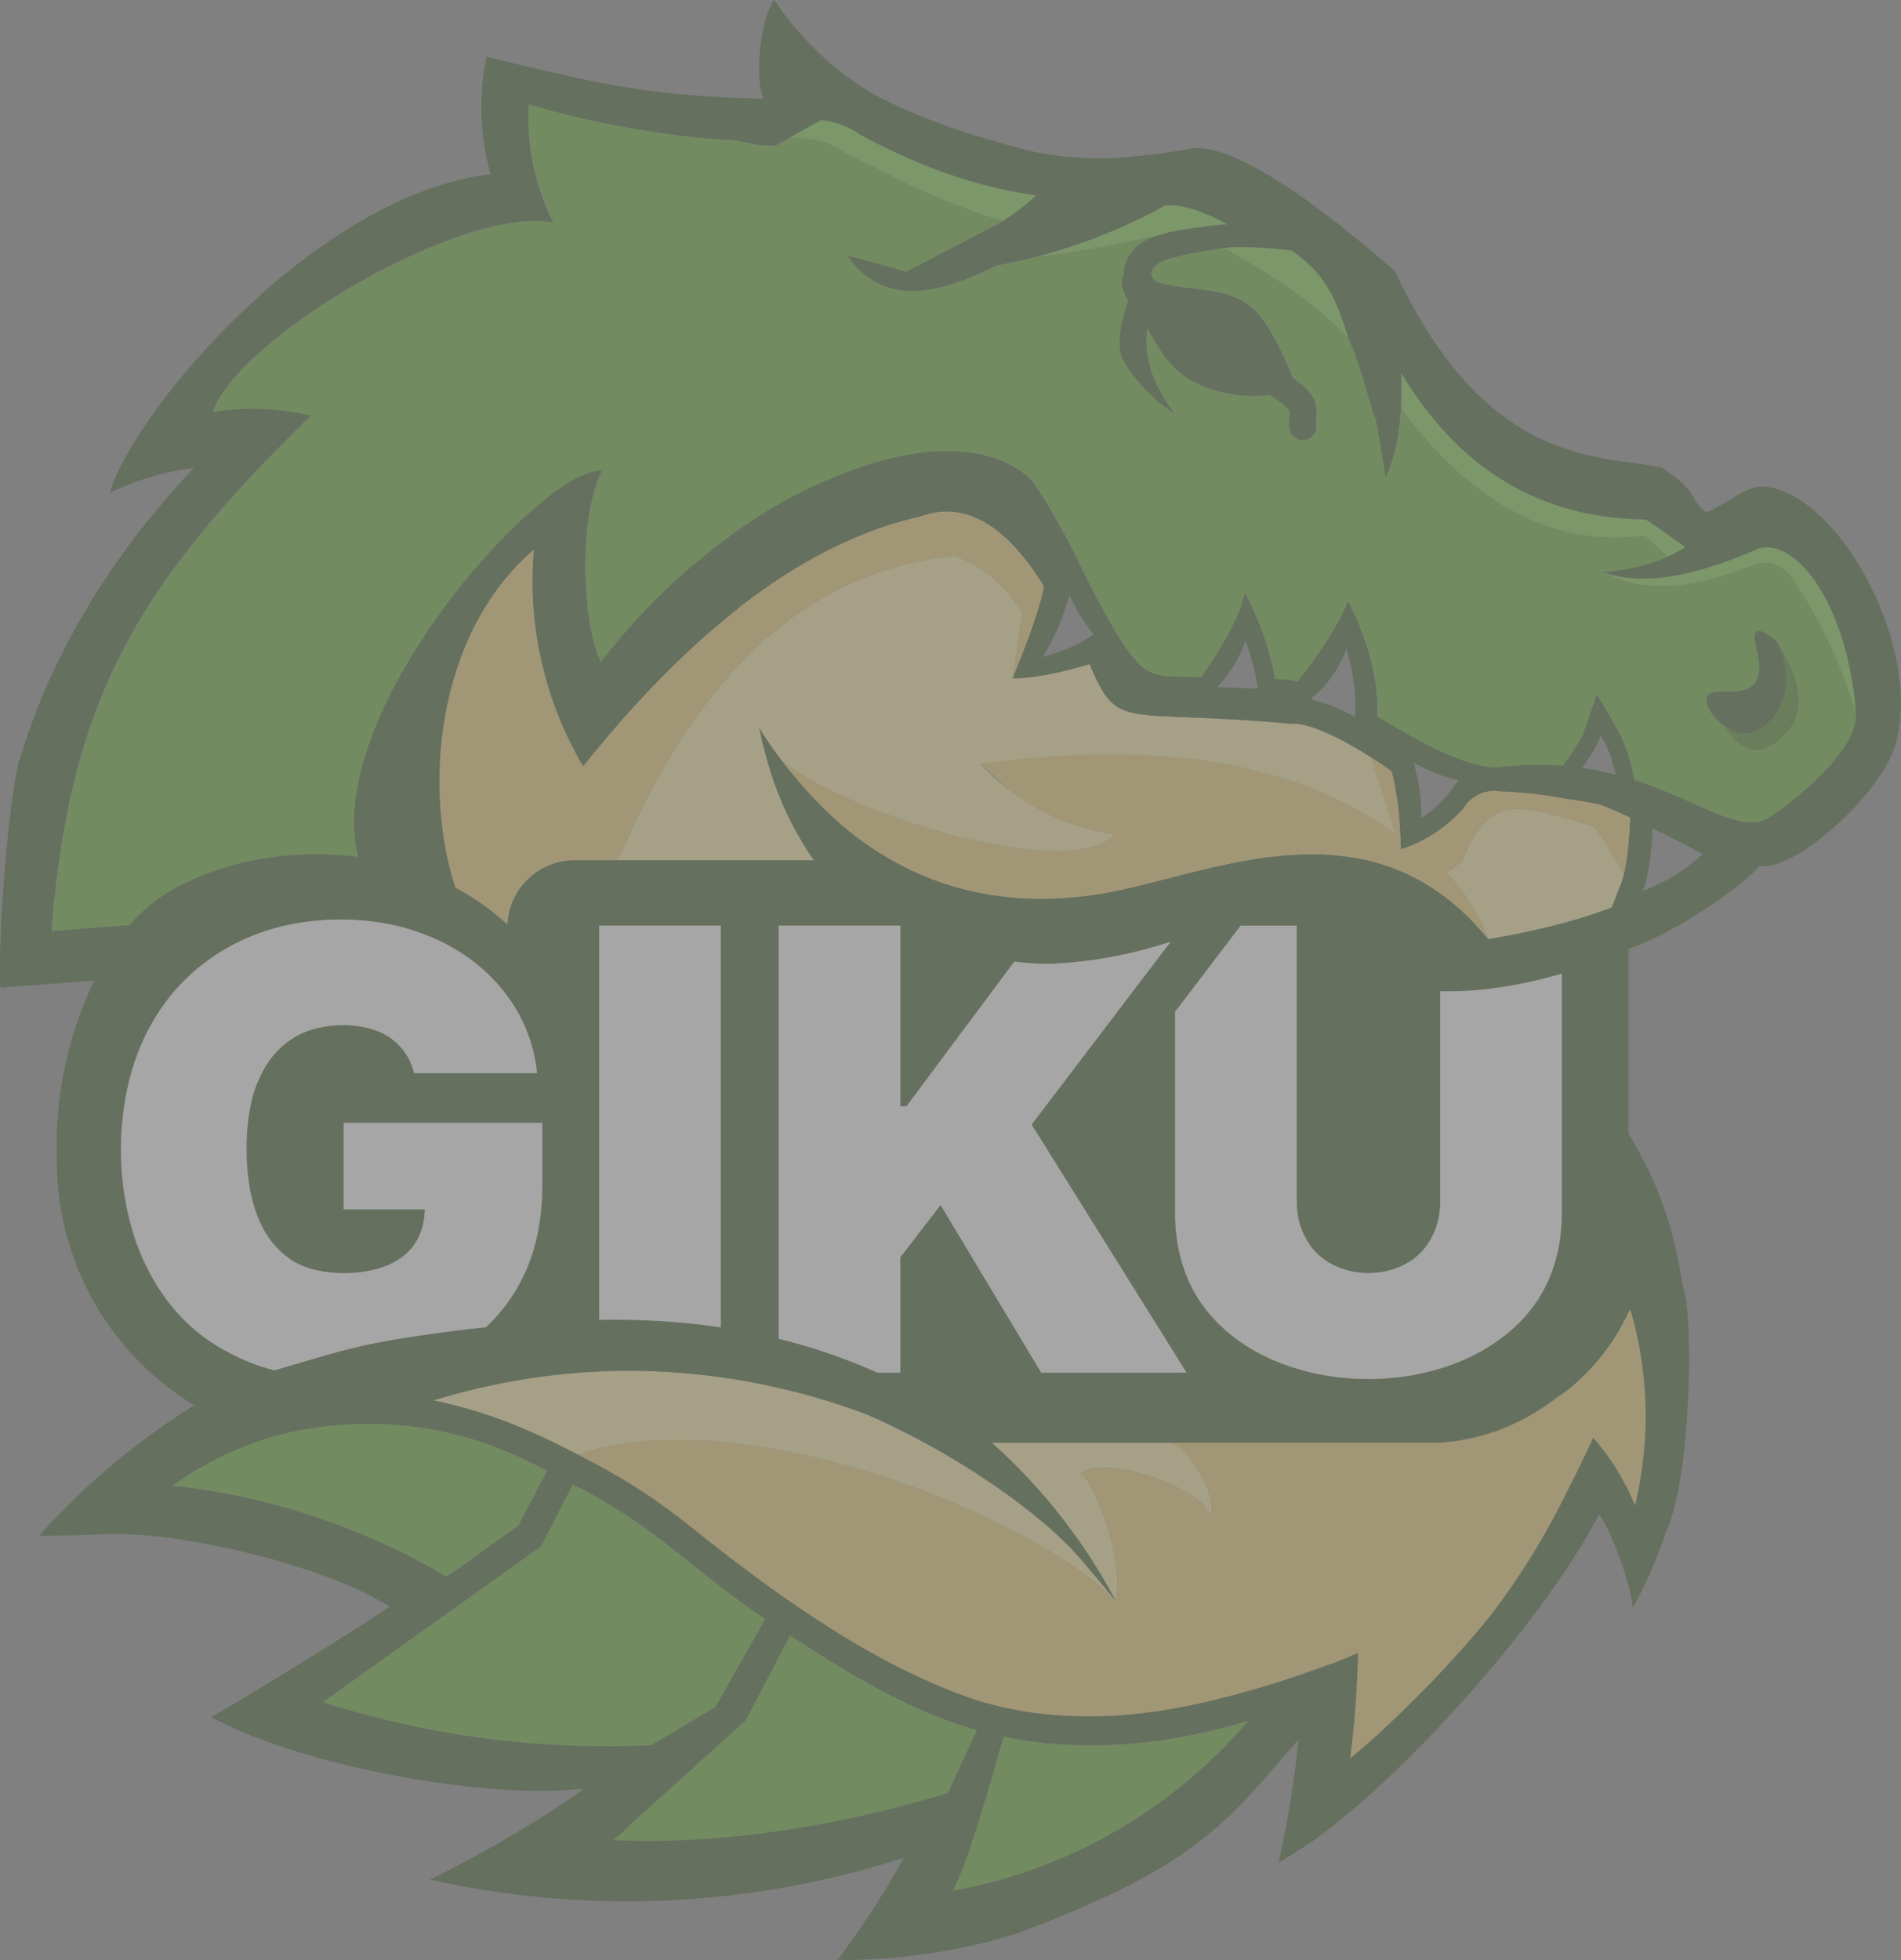 <svg width="259" height="267" viewBox="0 0 259 267" fill="none" xmlns="http://www.w3.org/2000/svg">
<rect x="0" y="0" width="259" height="267" fill="#808080" stroke="none"/>
<g opacity="0.3" clip-path="url(#clip0_3882_601989)">
<path d="M252.623 94.249C252.608 94.146 252.593 94.035 252.579 93.933C252.439 93.007 252.284 92.119 252.107 91.252C252.019 90.819 251.923 90.4 251.828 89.981C250.377 83.761 247.948 79.325 245.408 76.843C245.393 76.828 245.378 76.821 245.371 76.806C245.194 76.637 245.018 76.475 244.841 76.329C244.473 76.013 244.097 75.741 243.729 75.506C243.678 75.469 243.619 75.433 243.567 75.403C243.258 75.219 242.956 75.065 242.654 74.941C242.205 74.757 241.764 74.632 241.337 74.573C240.703 74.493 240.1 74.544 239.526 74.742C238.767 75.073 238.031 75.381 237.302 75.675C237.148 75.734 236.993 75.8 236.846 75.859C236.139 76.138 235.447 76.395 234.77 76.637C234.659 76.674 234.549 76.71 234.438 76.747C233.82 76.96 233.209 77.158 232.612 77.335C232.509 77.364 232.399 77.401 232.296 77.43C231.648 77.621 231.022 77.79 230.404 77.937C230.271 77.966 230.139 77.996 230.006 78.032C229.38 78.179 228.762 78.311 228.166 78.414C227.562 78.517 226.98 78.598 226.414 78.664C226.244 78.686 226.082 78.693 225.913 78.708C225.493 78.745 225.088 78.774 224.683 78.789C224.521 78.789 224.36 78.803 224.205 78.803C223.675 78.811 223.152 78.803 222.644 78.774C222.541 78.774 222.438 78.76 222.335 78.745C221.797 78.701 221.282 78.627 220.774 78.539C219.957 78.392 219.184 78.187 218.455 77.907C222.651 80.236 227.93 80.463 234.291 78.583C234.659 78.473 235.027 78.363 235.403 78.238C235.903 78.076 236.411 77.893 236.927 77.709C237.052 77.665 237.177 77.614 237.31 77.57C237.825 77.379 238.348 77.173 238.87 76.953C241.005 76.138 242.971 77.026 244.193 78.826C244.304 78.98 244.421 79.127 244.532 79.296C247.197 83.313 249.428 87.683 251.231 92.398C251.835 93.969 252.387 95.578 252.895 97.23C252.851 96.114 252.696 94.829 252.615 94.249H252.623Z" fill="#73CD34"/>
<path d="M177.861 35.671C177.132 34.995 176.477 34.474 175.998 34.107C174.231 33.872 169.601 33.431 167.068 33.732C166.928 33.747 166.796 33.761 166.671 33.776C166.671 33.776 166.656 33.776 166.648 33.776C167.554 34.276 168.261 34.672 168.695 34.914C168.702 34.914 168.71 34.922 168.717 34.929C168.923 35.047 169.144 35.172 169.188 35.201L169.203 35.208C169.571 35.421 169.939 35.634 170.3 35.847C170.484 35.957 170.676 36.068 170.86 36.178C171.206 36.391 171.552 36.596 171.898 36.809C172.067 36.912 172.236 37.022 172.406 37.125C172.811 37.382 173.208 37.632 173.606 37.889C173.694 37.948 173.782 38.006 173.871 38.058C174.349 38.366 174.813 38.682 175.27 38.998C175.402 39.086 175.527 39.174 175.652 39.27C175.976 39.497 176.3 39.725 176.617 39.953C176.771 40.063 176.926 40.18 177.081 40.291C177.368 40.504 177.655 40.717 177.935 40.929C178.082 41.04 178.229 41.157 178.376 41.267C178.678 41.502 178.973 41.737 179.26 41.972C179.37 42.06 179.481 42.149 179.591 42.237C179.981 42.56 180.364 42.876 180.74 43.199C180.821 43.265 180.894 43.331 180.968 43.404C181.262 43.661 181.549 43.919 181.829 44.176C181.954 44.286 182.072 44.403 182.19 44.513C182.425 44.734 182.654 44.947 182.875 45.167C183 45.285 183.118 45.402 183.235 45.527C183.235 45.527 183.235 45.527 183.243 45.534C183.427 45.718 183.603 45.894 183.773 46.078C182.057 41.774 181.888 38.616 177.846 35.664L177.861 35.671Z" fill="#73CD34"/>
<path d="M166.104 29.95C166.038 29.913 165.972 29.884 165.905 29.847C165.515 29.656 165.14 29.48 164.772 29.318C164.772 29.318 164.757 29.318 164.757 29.311C164.367 29.142 163.991 28.988 163.623 28.848C163.594 28.841 163.572 28.826 163.542 28.819C163.196 28.694 162.857 28.576 162.533 28.474C162.475 28.459 162.423 28.444 162.372 28.43C162.077 28.341 161.79 28.261 161.51 28.202C161.414 28.18 161.326 28.172 161.238 28.15C161.002 28.106 160.767 28.055 160.546 28.026C160.398 28.004 160.259 28.004 160.119 27.989C159.957 27.974 159.795 27.959 159.64 27.952C159.346 27.952 159.066 27.952 158.794 27.989C154.612 30.288 148.796 32.976 141.596 34.87C141.573 34.87 141.551 34.885 141.529 34.885C141.544 34.885 141.551 34.885 141.566 34.885C142.288 34.885 142.906 34.834 145.969 34.334C146.226 34.29 146.462 34.254 146.698 34.217C146.705 34.217 146.712 34.217 146.72 34.217C147.78 34.041 148.656 33.901 149.414 33.769C149.414 33.769 149.422 33.769 149.429 33.769C149.863 33.695 150.261 33.622 150.644 33.556C150.864 33.512 151.085 33.475 151.299 33.431C151.601 33.372 151.895 33.313 152.197 33.255C152.882 33.115 153.625 32.954 154.391 32.785C154.546 32.748 154.7 32.719 154.847 32.682C155.149 32.616 155.429 32.55 155.738 32.476C156.305 32.344 156.879 32.248 157.454 32.182C158.764 31.705 160.17 31.426 161.569 31.213C162.401 31.088 163.226 30.985 164.021 30.875C165.103 30.728 166.2 30.618 167.297 30.559C166.885 30.339 166.487 30.133 166.097 29.935L166.104 29.95Z" fill="#73CD34"/>
<path d="M220.649 73.215C221.798 73.193 222.946 73.105 224.088 72.958C225.104 73.883 226.348 75.007 227.246 75.829C227.666 75.638 228.07 75.44 228.475 75.22C228.873 75.007 229.271 74.779 229.653 74.537C227.511 72.95 225.715 71.687 224.264 70.747C220.804 70.718 217.535 70.292 214.451 69.491C211.947 68.845 209.562 67.964 207.302 66.811C206.728 66.517 206.161 66.194 205.601 65.871C205.137 65.599 204.681 65.312 204.225 65.019C203.856 64.784 203.488 64.556 203.128 64.306C202.458 63.836 201.802 63.344 201.155 62.823C201.081 62.764 201.015 62.698 200.941 62.639C200.08 61.934 199.24 61.185 198.423 60.384C198.394 60.355 198.364 60.333 198.335 60.304C195.427 57.432 193.086 54.34 190.892 50.69C190.973 52.431 190.965 54.068 190.877 55.618C191.186 56.029 191.488 56.433 191.797 56.83C192.158 57.292 192.519 57.748 192.887 58.196C193.454 58.886 194.021 59.547 194.602 60.215C195.552 61.28 196.509 62.272 197.481 63.205C197.805 63.513 198.129 63.822 198.453 64.115C199.1 64.71 199.763 65.268 200.426 65.804C201.721 66.847 203.061 67.809 204.453 68.669C207.523 70.556 210.688 71.856 213.957 72.568C214.686 72.73 215.415 72.855 216.151 72.958C216.887 73.061 217.631 73.134 218.375 73.171C219.118 73.215 219.876 73.229 220.627 73.215H220.649Z" fill="#73CD34"/>
<path d="M127.482 23.068C124 21.776 120.569 20.138 117.197 18.346C116.895 18.103 116.557 17.89 116.211 17.692C116.1 17.633 115.983 17.575 115.872 17.516C115.614 17.384 115.357 17.259 115.084 17.149C114.952 17.097 114.812 17.038 114.672 16.994C114.385 16.892 114.083 16.803 113.774 16.715C113.641 16.679 113.516 16.642 113.376 16.613C112.964 16.517 112.537 16.436 112.088 16.378C112.044 16.378 112 16.37 111.955 16.363C111.955 16.363 111.948 16.363 111.941 16.363C111.337 16.627 110.755 16.958 110.159 17.296C109.312 17.78 108.466 18.258 107.619 18.742C110.336 18.875 112.463 19.19 113.906 20.101C115.879 21.349 117.256 21.842 119.561 23.002C119.877 23.164 120.216 23.34 120.577 23.531C124.184 25.448 129.544 27.959 136.7 30.148C136.758 30.104 136.817 30.067 136.876 30.023C138.503 28.922 139.954 27.768 141.227 26.615C136.604 26.006 131.951 24.75 127.475 23.068H127.482Z" fill="#73CD34"/>
<path d="M242.104 87.44C242.376 87.969 244.224 91.641 242.914 95.284C242.892 95.343 242.877 95.402 242.855 95.46C242.803 95.585 242.745 95.717 242.686 95.842C242.627 95.967 242.575 96.092 242.509 96.217C242.502 96.239 242.494 96.261 242.479 96.283C242.148 96.907 240.639 99.735 237.959 99.882C237.915 99.882 237.871 99.882 237.827 99.882C237.76 99.882 237.687 99.882 237.613 99.882C236.663 99.852 235.765 99.492 234.992 98.963C237.731 103.385 240.852 103.275 244.364 98.604C245.785 95.578 245.034 91.862 242.104 87.448V87.44Z" fill="#3A7808"/>
<path d="M81.065 117.192H84.076L85.541 114.166C90.157 103.885 95.553 95.652 101.738 89.468C101.738 89.453 101.738 89.438 101.73 89.416C101.745 89.402 101.76 89.387 101.775 89.372C109.866 81.323 119.289 76.762 130.06 75.712C133.756 77.019 136.811 79.597 139.226 83.438C138.379 89.409 137.959 92.391 137.959 92.391C138.224 91.752 138.475 91.135 138.718 90.54C139.439 88.748 140.05 87.132 140.566 85.693C140.904 84.731 141.199 83.849 141.442 83.049C141.685 82.248 141.883 81.521 142.038 80.875C142.126 80.508 142.193 80.163 142.252 79.847C140.264 76.652 138.239 74.206 136.163 72.51C135.125 71.665 134.072 71.004 133.012 70.542C132.305 70.226 131.591 69.998 130.877 69.859C129.802 69.638 128.713 69.609 127.616 69.77C126.879 69.873 126.143 70.064 125.4 70.343C123.861 70.689 122.322 71.115 120.784 71.614C120.268 71.783 119.753 71.959 119.245 72.143C118.214 72.517 117.191 72.921 116.16 73.369C115.475 73.663 114.791 73.986 114.106 74.309C113.937 74.39 113.767 74.471 113.591 74.559C112.906 74.897 112.221 75.242 111.537 75.609C111.021 75.888 110.506 76.175 109.991 76.469C109.475 76.762 108.96 77.063 108.445 77.379C106.899 78.312 105.353 79.333 103.806 80.427C102.791 81.147 101.775 81.903 100.766 82.689C100.751 82.704 100.736 82.711 100.714 82.726C100.714 82.74 100.714 82.755 100.714 82.763C99.927 83.379 99.132 84.026 98.344 84.679C98.174 84.819 98.005 84.958 97.843 85.098C97.07 85.752 96.305 86.42 95.531 87.11C95.399 87.228 95.274 87.345 95.141 87.463C94.434 88.102 93.728 88.763 93.014 89.431C92.888 89.556 92.756 89.673 92.631 89.798C91.858 90.54 91.085 91.304 90.312 92.082C90.142 92.251 89.973 92.427 89.804 92.596C88.213 94.219 86.623 95.931 85.033 97.723C84.797 97.987 84.562 98.259 84.326 98.531C82.655 100.44 81.043 102.372 79.445 104.369C77.494 101.05 75.006 95.953 73.622 89.328C72.392 83.475 72.436 78.429 72.746 74.831C59.177 86.552 57.69 107.645 62.026 120.923C63.808 121.878 65.487 122.965 67.055 124.184C67.784 124.75 68.476 125.352 69.138 125.969C69.352 121.085 73.371 117.192 78.319 117.192H81.072H81.065Z" fill="#EDCB5F"/>
<path d="M133.565 104.039C134.794 105.126 136.046 106.264 137.297 107.446C138.041 108.019 138.836 108.592 139.72 109.15C144.424 112.125 148.959 113.212 151.845 113.652C144.741 121.54 102.872 106.888 103.505 99.25L103.432 99.14C103.454 99.177 103.483 99.214 103.505 99.258C107.702 106 113.488 112.044 118.634 115.422C119.592 116.069 120.541 116.656 121.498 117.192C122.382 117.692 123.287 118.154 124.193 118.588C124.443 118.705 124.693 118.83 124.936 118.94C125.459 119.175 125.982 119.396 126.505 119.601C127.013 119.799 127.521 119.983 128.021 120.159C128.146 120.203 128.271 120.247 128.397 120.292C128.897 120.46 129.398 120.622 129.891 120.769C130.267 120.879 130.635 120.982 131.01 121.077C131.54 121.217 132.078 121.349 132.6 121.467C133.131 121.584 133.653 121.687 134.176 121.782C135.42 122.003 136.65 122.164 137.85 122.275C138.409 122.326 138.961 122.363 139.506 122.392C140.132 122.421 140.758 122.443 141.369 122.451C142.171 122.458 142.952 122.451 143.717 122.414C144.615 122.377 145.462 122.319 146.331 122.238C146.809 122.194 147.288 122.142 147.744 122.091C147.928 122.069 148.112 122.047 148.289 122.025C148.9 121.944 149.497 121.863 150.063 121.768C150.645 121.672 151.249 121.555 151.86 121.43C152.007 121.401 152.162 121.371 152.316 121.334C152.92 121.21 153.531 121.07 154.157 120.923C155.349 120.644 156.527 120.343 157.735 120.035C158.552 119.822 159.384 119.609 160.231 119.388C161.114 119.161 161.997 118.933 162.903 118.713C163.661 118.529 164.427 118.345 165.193 118.169C165.391 118.125 165.59 118.081 165.789 118.037C166.584 117.861 167.387 117.684 168.196 117.53C168.793 117.413 169.396 117.302 170 117.2C171.362 116.965 172.731 116.766 174.116 116.627C175.5 116.487 176.884 116.399 178.275 116.384C178.938 116.384 179.6 116.384 180.263 116.414C180.859 116.436 181.456 116.48 182.052 116.539C182.229 116.553 182.405 116.575 182.575 116.597C183.016 116.649 183.458 116.7 183.9 116.766C184.076 116.796 184.253 116.818 184.43 116.847C185.026 116.95 185.623 117.06 186.212 117.192C188.405 117.699 190.577 118.47 192.698 119.564C194.847 120.666 196.946 122.106 198.97 123.942C199.787 124.683 200.597 125.499 201.392 126.373C201.841 126.872 202.29 127.393 202.74 127.937C202.555 127.408 202.342 126.887 202.114 126.373C201.753 125.55 201.333 124.742 200.87 123.942C199.846 122.179 198.565 120.475 197.026 118.837C197.719 118.441 198.484 117.905 199.213 117.192C203.115 107.505 207.665 109.87 217.103 112.58C217.412 112.867 217.898 113.63 218.855 115.143C220.342 117.486 220.931 118.536 221.27 118.984C221.329 118.727 221.395 118.419 221.469 118.052C221.756 116.517 221.962 114.548 222.073 112.206L222.117 111.339C220.387 110.524 218.988 109.921 217.935 109.54C217.052 109.371 216.153 109.202 215.226 109.048C214.475 108.923 213.731 108.805 213.002 108.702C211.699 108.46 210.3 108.24 208.806 108.078C208.615 108.056 208.445 108.049 208.254 108.027C206.906 107.894 205.618 107.799 204.418 107.762C204.308 107.748 204.131 107.718 203.91 107.704C203.27 107.667 202.224 107.718 201.157 108.32C200.067 108.937 199.508 109.811 199.279 110.215C198.985 110.524 198.683 110.825 198.374 111.111C198.006 111.486 197.674 111.765 197.454 111.941C195.981 113.197 194.42 114.181 192.779 114.916C192.543 115.018 192.307 115.114 192.072 115.209C191.674 115.371 191.269 115.525 190.857 115.65C190.791 111.486 190.371 107.953 189.613 105.038C188.612 104.333 187.662 103.694 186.749 103.106C188.994 110.09 190.121 113.586 190.121 113.586C176.766 103.811 157.911 100.616 133.543 104.009L133.565 104.039Z" fill="#EDCB5F"/>
<path d="M224.178 190.554C223.994 186.478 223.346 182.93 222.603 180.044C222.499 179.633 222.389 179.236 222.279 178.854C222.198 178.671 222.117 178.509 222.036 178.34C221.403 179.765 220.674 181.138 219.812 182.446C218.465 184.495 216.89 186.338 215.108 187.991C214.843 188.233 214.585 188.483 214.313 188.718C214.313 188.718 214.313 188.718 214.313 188.725C214.298 188.732 214.283 188.747 214.269 188.754C214.048 188.945 213.812 189.122 213.584 189.313C213.584 189.313 213.584 189.313 213.584 189.32C213.518 189.371 213.451 189.423 213.385 189.474C213.113 189.68 212.818 189.878 212.502 190.076C212.053 190.407 211.604 190.745 211.154 191.075C210.934 191.229 210.691 191.391 210.448 191.553C210.418 191.575 210.381 191.597 210.352 191.619C210.087 191.795 209.807 191.979 209.52 192.155C209.388 192.236 209.255 192.316 209.122 192.397C208.843 192.566 208.563 192.728 208.268 192.897C208.114 192.985 207.959 193.066 207.797 193.154C207.495 193.315 207.194 193.477 206.877 193.631C206.715 193.712 206.553 193.785 206.391 193.866C206.052 194.028 205.714 194.182 205.36 194.336C205.221 194.395 205.081 194.446 204.941 194.505C204.543 194.667 204.146 194.828 203.726 194.975C203.719 194.975 203.704 194.975 203.697 194.982C202.187 195.511 200.546 195.937 198.779 196.209C198.676 196.224 198.573 196.246 198.462 196.268C198.344 196.282 198.234 196.312 198.109 196.326C197.137 196.451 196.195 196.51 195.296 196.532H159.273C161.755 196.833 165.995 203.788 164.906 206.476C164.213 203.12 151.138 197.935 147.258 200.726C150.019 203.296 153.156 213.696 151.97 218.029C141.214 206.77 101.319 190.356 78.695 198.126H78.688C79.446 198.522 80.189 198.912 80.896 199.286C87.912 203.017 91.814 206.138 96.335 209.759C106.377 217.654 119.356 227.055 133.153 231.638C135.693 232.416 138.21 232.952 140.699 233.305C141.192 233.371 141.678 233.437 142.164 233.488C142.186 233.488 142.208 233.488 142.223 233.488C142.694 233.54 143.158 233.584 143.622 233.628C143.658 233.628 143.688 233.628 143.725 233.635C144.181 233.672 144.63 233.701 145.079 233.731C145.116 233.731 145.16 233.731 145.197 233.731C145.639 233.753 146.081 233.775 146.522 233.789C146.566 233.789 146.611 233.789 146.655 233.789C147.089 233.804 147.523 233.811 147.958 233.811C148.002 233.811 148.046 233.811 148.098 233.811C148.532 233.811 148.959 233.811 149.386 233.804C149.43 233.804 149.467 233.804 149.511 233.804C149.938 233.797 150.373 233.782 150.792 233.76C150.829 233.76 150.866 233.76 150.91 233.76C151.337 233.738 151.771 233.716 152.191 233.687C152.221 233.687 152.25 233.687 152.287 233.687C152.721 233.657 153.148 233.628 153.575 233.584C153.597 233.584 153.619 233.584 153.641 233.584C154.076 233.547 154.518 233.503 154.945 233.459C154.952 233.459 154.967 233.459 154.974 233.459C155.872 233.363 156.763 233.246 157.639 233.121C157.749 233.106 157.853 233.084 157.963 233.07C163.934 232.166 169.264 230.631 173.534 229.346C173.549 229.346 173.571 229.331 173.585 229.324C173.711 229.28 173.828 229.236 173.954 229.192L181.345 226.607V226.687C181.581 226.592 181.816 226.504 182.045 226.416C183.156 225.975 184.15 225.556 184.997 225.182C185.122 226.761 184.047 240.149 183.929 239.422C183.929 239.444 183.944 239.518 183.951 239.54C183.951 239.54 185.799 238.042 187.677 236.323C187.934 236.088 188.177 235.86 188.428 235.625C188.803 235.28 189.171 234.935 189.539 234.59C189.598 234.531 189.664 234.472 189.723 234.414C190.04 234.113 190.356 233.819 190.666 233.525C190.806 233.393 190.931 233.268 191.071 233.136C191.306 232.908 191.534 232.68 191.763 232.46C192.057 232.166 192.352 231.88 192.639 231.601C192.837 231.403 193.036 231.204 193.235 231.006C193.529 230.705 193.824 230.411 194.111 230.117C194.288 229.934 194.464 229.75 194.641 229.574C194.847 229.361 195.046 229.155 195.245 228.95C195.488 228.692 195.731 228.443 195.966 228.193C196.172 227.973 196.371 227.76 196.57 227.547C196.658 227.451 196.747 227.356 196.835 227.26C197.174 226.9 197.498 226.548 197.807 226.203C198.212 225.762 198.617 225.314 198.992 224.895C199 224.888 199.007 224.873 199.022 224.866C199.338 224.506 199.64 224.168 199.927 223.838C199.979 223.779 200.038 223.713 200.089 223.647C200.111 223.618 200.133 223.596 200.155 223.566C202.452 220.922 203.667 219.307 203.667 219.307C206.502 215.539 209.991 210.325 213.289 203.634C213.856 202.532 214.416 201.416 214.975 200.278C215.086 200.05 215.196 199.822 215.307 199.595C215.623 198.934 215.947 198.28 216.249 197.626C216.279 197.56 216.308 197.501 216.337 197.435C216.455 197.186 216.573 196.929 216.691 196.679C216.816 196.407 216.948 196.135 217.074 195.871C219.26 198.236 221.756 202.4 222.765 205.139C222.823 204.904 222.875 204.647 222.934 204.405C222.941 204.376 222.949 204.339 222.956 204.302C223.037 203.942 223.118 203.575 223.192 203.193C223.221 203.061 223.243 202.929 223.273 202.797C223.339 202.451 223.405 202.106 223.464 201.746C223.501 201.555 223.53 201.357 223.56 201.159C223.611 200.836 223.663 200.505 223.707 200.175C223.744 199.918 223.773 199.653 223.81 199.389C223.847 199.088 223.884 198.787 223.92 198.478C223.957 198.155 223.987 197.825 224.016 197.487C224.038 197.215 224.068 196.943 224.09 196.664C224.119 196.268 224.141 195.856 224.156 195.452C224.171 195.217 224.185 194.982 224.193 194.74C224.208 194.241 224.215 193.727 224.222 193.212C224.222 193.043 224.222 192.882 224.222 192.713C224.222 192.015 224.2 191.303 224.171 190.576L224.178 190.554Z" fill="#EDCB5F"/>
<path d="M106.39 189.107C106.228 189.071 106.066 189.034 105.904 188.99C105.382 188.872 104.851 188.755 104.314 188.645C104.204 188.623 104.1 188.593 103.99 188.571C103.968 188.571 103.946 188.564 103.924 188.556C103.291 188.424 102.65 188.307 101.995 188.182C101.818 188.153 101.642 188.123 101.465 188.086C101.472 188.086 101.487 188.086 101.494 188.086C103.813 188.556 106.243 189.1 108.871 189.702C108.665 189.651 108.466 189.592 108.253 189.541C108.12 189.511 107.995 189.474 107.863 189.445C107.377 189.328 106.883 189.203 106.39 189.093V189.107Z" fill="#EDCB5F"/>
<path d="M175.956 98.589C169.183 97.965 164.353 97.811 160.812 97.671C158.927 97.59 157.411 97.546 155.688 97.333C151.705 96.827 150.527 95.446 148.466 90.459C147.921 90.621 147.384 90.775 146.861 90.915C146.036 91.142 145.256 91.333 144.505 91.509C143.946 91.634 143.408 91.752 142.893 91.855C142.753 91.884 142.62 91.906 142.48 91.928C142.179 91.987 141.877 92.031 141.59 92.082C141.442 92.104 141.295 92.126 141.155 92.148C140.868 92.185 140.596 92.222 140.323 92.251C140.198 92.266 140.073 92.281 139.955 92.295C139.248 92.361 138.579 92.398 137.967 92.398C137.967 92.398 138.387 89.416 139.234 83.445C136.819 79.604 133.764 77.026 130.068 75.719C119.297 76.777 109.874 81.33 101.783 89.379C101.768 89.394 101.753 89.409 101.738 89.424C101.738 89.438 101.738 89.453 101.746 89.475C95.562 95.659 90.158 103.892 85.549 114.174L84.084 117.2H110.904C110.669 116.869 110.455 116.561 110.278 116.296C110.124 116.069 109.984 115.826 109.837 115.598C109.616 115.246 109.395 114.893 109.196 114.548C108.968 114.159 108.74 113.77 108.519 113.373C108.173 112.749 107.849 112.139 107.562 111.566C106.318 109.025 105.228 106.191 104.448 103.29C104.44 103.26 104.433 103.223 104.418 103.194C104.227 102.518 104.05 101.835 103.881 101.138C103.719 100.484 103.564 99.823 103.432 99.147C103.454 99.184 103.483 99.221 103.505 99.265C103.483 99.228 103.454 99.191 103.432 99.147C103.432 99.147 103.505 99.25 103.505 99.257C102.924 106.932 144.726 121.525 151.845 113.66C148.959 113.219 144.424 112.139 139.72 109.158C138.844 108.599 138.041 108.027 137.298 107.454C135.788 106.279 134.544 105.104 133.565 104.046C157.926 100.653 176.788 103.848 190.143 113.623C190.143 113.623 189.017 110.127 186.771 103.143C181.949 100.036 178.341 98.516 175.956 98.597V98.589Z" fill="#FFEB97"/>
<path d="M197.475 111.963C197.695 111.787 198.034 111.508 198.395 111.133C198.093 111.42 197.784 111.699 197.475 111.963Z" fill="#FFEB97"/>
<path d="M218.878 115.151C217.92 113.638 217.435 112.874 217.125 112.588C207.628 109.87 203.152 107.505 199.235 117.192C198.514 117.905 197.741 118.441 197.049 118.837C198.58 120.475 199.861 122.179 200.892 123.942C201.356 124.742 201.775 125.55 202.136 126.373C202.364 126.887 202.578 127.408 202.762 127.937C205.501 127.482 208.085 126.96 210.514 126.373C212.171 125.976 213.761 125.543 215.277 125.087C216.794 124.632 218.237 124.14 219.614 123.619L220.917 120.248C220.976 120.086 221.042 119.902 221.101 119.704C221.145 119.557 221.189 119.388 221.233 119.227C221.256 119.153 221.278 119.087 221.292 119.006C221.292 118.999 221.292 118.992 221.292 118.984C220.954 118.536 220.365 117.479 218.878 115.143V115.151Z" fill="#FFEB97"/>
<path d="M149.864 215.495C148.112 213.395 147.236 212.388 146.861 211.948C146.684 211.742 146.61 211.669 146.61 211.669C146.588 211.647 146.574 211.632 146.551 211.61C146.47 211.522 146.389 211.441 146.308 211.353C146.147 211.177 145.977 211 145.815 210.831C145.639 210.648 145.462 210.464 145.285 210.288C139.381 204.361 129.81 198.398 123.714 195.342C120.364 193.624 118.126 192.684 118.126 192.684C115.837 191.817 113.113 190.892 110.006 190.032C109.984 190.032 109.954 190.018 109.932 190.01C109.586 189.915 109.225 189.819 108.865 189.731C106.244 189.122 103.814 188.586 101.488 188.116C101.48 188.116 101.466 188.116 101.458 188.116C101.407 188.108 101.355 188.101 101.296 188.086C100.833 188.005 100.369 187.925 99.898 187.851C99.655 187.815 99.412 187.778 99.161 187.741C98.668 187.668 98.168 187.594 97.659 187.528C97.446 187.499 97.233 187.469 97.019 187.447C96.408 187.374 95.79 187.3 95.156 187.234C95.061 187.227 94.965 187.212 94.869 187.205C94.832 187.205 94.803 187.205 94.766 187.198C94.575 187.176 94.376 187.161 94.185 187.139C93.971 187.117 93.757 187.095 93.544 187.08C93.434 187.073 93.323 187.065 93.22 187.058C92.97 187.036 92.719 187.021 92.469 186.999C90.422 186.823 88.243 186.72 85.939 186.72C84.894 186.72 83.878 186.742 82.891 186.779C82.479 186.794 82.074 186.808 81.662 186.823C80.27 186.889 79.122 186.977 78.304 187.043C74.329 187.381 71.369 187.851 68.513 188.395C65.163 189.048 62.145 189.827 59.509 190.62C59.347 190.671 59.178 190.723 59.016 190.767C59.818 190.928 60.599 191.105 61.364 191.296C61.364 191.296 61.371 191.296 61.379 191.296C61.423 191.303 61.46 191.318 61.504 191.325C61.519 191.325 61.533 191.332 61.548 191.34C62.358 191.538 63.138 191.751 63.904 191.971C64.213 192.059 64.508 192.155 64.81 192.25C65.281 192.397 65.752 192.537 66.216 192.691C66.555 192.801 66.893 192.919 67.224 193.036C67.983 193.301 68.726 193.572 69.463 193.859C69.794 193.991 70.125 194.116 70.449 194.248C70.832 194.402 71.207 194.557 71.575 194.718C71.841 194.828 72.091 194.938 72.349 195.056C72.761 195.24 73.18 195.423 73.578 195.607C75.345 196.422 77.104 197.303 78.68 198.133H78.687C101.274 190.348 141.258 206.799 151.963 218.036C151.418 217.382 150.932 216.795 150.49 216.259C150.269 215.994 150.056 215.745 149.864 215.502V215.495Z" fill="#FFEB97"/>
<path d="M159.273 196.524H135.104C135.553 196.928 136.009 197.34 136.473 197.78C136.495 197.802 136.517 197.824 136.546 197.846C136.981 198.258 137.423 198.684 137.872 199.124C137.908 199.161 137.953 199.205 137.989 199.242C138.947 200.189 139.926 201.21 140.92 202.297C145.226 206.924 149.644 213.49 151.963 218.006C153.148 213.673 150.004 203.274 147.251 200.703C151.131 197.905 164.213 203.105 164.898 206.454C165.995 203.766 161.754 196.811 159.266 196.51L159.273 196.524Z" fill="#FFEB97"/>
<path d="M175.676 55.809C175.676 55.809 175.676 55.824 175.683 55.831C175.713 55.861 175.72 55.861 175.676 55.809Z" fill="#54A319"/>
<path d="M252.905 97.23C252.397 95.578 251.837 93.969 251.241 92.398C249.437 87.683 247.207 83.313 244.541 79.296C244.159 78.708 243.761 78.216 243.334 77.82C242.06 76.644 240.573 76.351 238.88 76.953C238.35 77.173 237.835 77.372 237.319 77.57C237.194 77.621 237.069 77.665 236.936 77.709C236.038 78.04 235.162 78.334 234.301 78.591C227.94 80.471 222.661 80.243 218.465 77.915C218.995 77.886 219.51 77.834 220.026 77.775C220.121 77.761 220.217 77.754 220.313 77.739C220.813 77.673 221.307 77.607 221.785 77.518C222.713 77.35 223.618 77.129 224.487 76.865C224.583 76.835 224.686 76.806 224.781 76.769C225.105 76.666 225.422 76.556 225.739 76.439C225.849 76.402 225.952 76.358 226.062 76.321C226.46 76.167 226.85 76.005 227.226 75.837C227.226 75.837 227.233 75.837 227.24 75.837C226.924 75.55 226.504 75.168 225.982 74.691C225.378 74.14 224.745 73.567 224.082 72.965C222.926 73.119 221.778 73.2 220.644 73.222C219.886 73.237 219.135 73.222 218.391 73.178C217.648 73.134 216.904 73.061 216.168 72.965C215.432 72.862 214.695 72.737 213.974 72.576C210.705 71.863 207.532 70.563 204.469 68.676C202.334 67.361 200.339 65.826 198.469 64.123C198.145 63.829 197.821 63.52 197.497 63.212C196.526 62.279 195.569 61.28 194.619 60.223C193.353 58.805 192.116 57.278 190.894 55.633C190.79 57.483 190.57 59.194 190.224 60.766C190.135 61.163 190.047 61.545 189.944 61.919C189.642 63.05 189.274 64.1 188.832 65.07C188.832 65.07 188.832 65.055 188.832 65.048C188.729 64.35 188.626 63.682 188.523 63.014C188.457 62.588 188.39 62.169 188.324 61.75C188.243 61.266 188.162 60.788 188.081 60.318C188.022 59.973 187.963 59.62 187.905 59.283C187.838 58.893 187.765 58.511 187.691 58.13C187.625 57.785 187.566 57.432 187.5 57.094C187.374 56.925 187.271 56.734 187.205 56.492C186.41 53.664 185.615 50.83 184.599 48.068C184.349 47.392 184.084 46.739 183.796 46.1C183.62 45.916 183.443 45.733 183.259 45.549C183.259 45.549 183.259 45.549 183.252 45.542C183.134 45.424 183.009 45.299 182.891 45.182C182.67 44.961 182.442 44.748 182.206 44.528C182.088 44.418 181.971 44.3 181.846 44.19C181.566 43.933 181.279 43.676 180.984 43.419C180.911 43.353 180.837 43.287 180.756 43.214C180.38 42.89 180.005 42.567 179.607 42.251C179.497 42.163 179.387 42.075 179.276 41.987C178.982 41.752 178.687 41.517 178.393 41.282C178.245 41.172 178.098 41.054 177.951 40.944C177.671 40.731 177.384 40.518 177.097 40.305C176.942 40.195 176.795 40.078 176.633 39.967C176.317 39.74 175.993 39.512 175.669 39.284C175.544 39.196 175.411 39.108 175.286 39.013C174.829 38.697 174.366 38.388 173.887 38.072C173.799 38.014 173.71 37.955 173.622 37.904C173.232 37.647 172.827 37.389 172.422 37.14C172.253 37.037 172.083 36.927 171.914 36.824C171.575 36.611 171.229 36.405 170.876 36.192C170.692 36.082 170.508 35.972 170.316 35.862C169.956 35.649 169.588 35.436 169.219 35.223L169.205 35.216C168.999 35.098 168.837 35.003 168.734 34.944C168.726 34.944 168.719 34.937 168.711 34.929C168.277 34.679 167.57 34.29 166.665 33.791C164.095 34.187 161.474 34.591 159.052 35.34C158.817 35.414 158.493 35.524 158.161 35.7C158.103 35.73 158.044 35.766 157.985 35.803C157.963 35.818 157.941 35.833 157.919 35.847C157.852 35.891 157.779 35.943 157.712 35.994C157.69 36.016 157.661 36.031 157.639 36.053C157.573 36.112 157.506 36.17 157.44 36.236C157.418 36.266 157.388 36.288 157.366 36.317C157.278 36.413 157.197 36.523 157.123 36.64C156.984 36.868 156.91 37.081 156.866 37.221C157.123 37.933 157.418 38.352 157.742 38.462C163.396 39.945 167.813 38.836 171.391 42.685C173.077 44.66 174.675 47.591 176.191 51.468C176.64 51.784 177.075 52.115 177.502 52.467C178.326 53.15 179.092 54.01 179.306 55.089C179.416 55.64 179.438 56.183 179.409 56.742C179.387 57.197 179.35 57.652 179.409 58.108C179.468 58.578 179.173 59.077 178.871 59.407C178.54 59.767 178.047 59.922 177.568 59.944C177.112 59.966 176.589 59.723 176.265 59.407C175.89 59.033 175.794 58.614 175.728 58.108C175.676 57.711 175.691 57.322 175.713 56.925C175.72 56.742 175.735 56.551 175.742 56.367C175.742 56.264 175.742 56.161 175.742 56.059C175.742 56.051 175.742 56.044 175.742 56.036C175.735 55.985 175.72 55.934 175.713 55.89C175.683 55.846 175.639 55.779 175.617 55.735C175.389 55.5 175.153 55.273 174.896 55.06C174.822 55.001 174.741 54.935 174.667 54.876C174.513 54.766 174.366 54.656 174.211 54.546C173.902 54.325 173.585 54.12 173.269 53.914C173.21 53.877 173.143 53.833 173.077 53.797C170.154 54.156 167.217 53.797 164.257 52.702C160.193 51.197 158.419 48.45 156.387 44.682C155.776 48.362 157.006 52.24 160.068 56.323C156.77 54.289 153.339 50.161 152.802 48.296C152.287 46.496 152.846 43.338 153.825 40.988C153.818 40.974 153.81 40.959 153.803 40.944C153.538 40.665 153.354 40.291 153.273 39.886C152.839 38.866 152.824 38.131 153.148 37.441C153.199 36.706 153.347 35.979 153.671 35.282C154.201 34.136 155.18 33.247 156.299 32.689C156.674 32.498 157.072 32.344 157.477 32.197C156.903 32.271 156.328 32.359 155.761 32.491C155.452 32.564 155.165 32.623 154.871 32.697C154.716 32.733 154.569 32.763 154.414 32.799C153.649 32.968 152.912 33.13 152.22 33.269C151.918 33.328 151.624 33.387 151.322 33.446C151.101 33.49 150.88 33.526 150.667 33.571C150.284 33.637 149.879 33.71 149.452 33.783C149.452 33.783 149.445 33.783 149.437 33.783C148.679 33.916 147.81 34.055 146.743 34.231C146.735 34.231 146.728 34.231 146.721 34.231C146.485 34.268 146.25 34.305 145.992 34.349C142.929 34.848 142.311 34.9 141.589 34.9C141.575 34.9 141.567 34.9 141.553 34.9C140.662 35.135 139.734 35.362 138.777 35.575C137.776 35.796 136.811 35.994 135.869 36.163C128.102 40.011 120.585 42.053 115.461 34.782C118.156 35.531 120.85 36.281 123.545 37.03C127.27 35.098 136.627 30.236 136.73 30.163C136.738 30.163 136.745 30.148 136.745 30.148C129.589 27.959 124.229 25.455 120.622 23.531C120.261 23.34 119.923 23.164 119.606 23.002C117.302 21.842 115.925 21.35 113.952 20.101C112.509 19.191 110.374 18.875 107.665 18.742C107.385 18.904 106.155 19.602 105.699 19.859C104.992 19.829 104.285 19.8 103.579 19.763C102.349 19.536 101.12 19.315 99.89 19.088C91.674 18.742 79.931 16.664 72.091 14.167C71.98 16.025 72.017 18.287 72.407 20.821C72.555 21.79 72.746 22.708 72.96 23.582C73.703 26.153 74.579 28.407 75.441 30.332C63.286 27.805 32.328 46.063 29.052 56.154C31.142 55.809 33.8 55.574 36.856 55.779C38.961 55.919 40.824 56.249 42.399 56.624C19.422 79.09 9.579 94.616 7.068 126.835C10.632 126.563 14.188 126.292 17.751 126.02C19.061 124.345 21.969 121.966 23.913 121.011C25.29 120.269 26.718 119.608 28.198 119.043C34.514 116.582 41.994 115.819 48.871 116.751C43.864 96.702 74.358 63.366 82.052 64.152C78.636 71.18 79.526 85.399 81.927 90.224C82.589 89.365 83.259 88.52 83.944 87.69C85.313 86.038 86.727 84.459 88.17 82.953C90.341 80.691 92.587 78.598 94.877 76.674C96.386 75.403 97.917 74.213 99.463 73.097C99.463 73.082 99.463 73.068 99.463 73.061C99.478 73.046 99.5 73.038 99.515 73.024C100.516 72.304 101.517 71.614 102.518 70.953C110.124 65.804 120.946 61.479 128.551 61.486C129.331 61.471 130.097 61.486 130.841 61.537C130.966 61.545 131.084 61.559 131.201 61.567C131.474 61.589 131.746 61.618 132.019 61.648C132.151 61.662 132.284 61.684 132.416 61.699C132.681 61.736 132.939 61.78 133.204 61.824C133.322 61.846 133.432 61.861 133.55 61.89C133.911 61.963 134.271 62.044 134.617 62.14C135.228 62.301 135.817 62.499 136.384 62.72C137.997 63.359 139.417 64.255 140.595 65.408C141.118 66.113 141.648 66.877 142.171 67.707C142.311 67.934 142.443 68.154 142.576 68.375C142.863 68.852 143.143 69.322 143.393 69.77C143.584 70.093 143.776 70.439 143.967 70.776C144.785 72.186 145.602 73.707 146.331 75.124C148.068 78.804 149.636 81.874 151.042 84.341C151.882 85.825 152.662 87.081 153.376 88.131C153.59 88.439 153.788 88.718 153.987 88.983C155.953 91.59 157.307 92.031 159.538 92.141C159.987 92.163 160.466 92.17 160.996 92.185C161.791 92.2 162.689 92.222 163.742 92.288C164.169 91.671 164.567 91.069 164.949 90.488C165.281 89.982 165.597 89.482 165.899 88.998C165.899 88.998 165.906 88.983 165.914 88.975C166.194 88.528 166.451 88.094 166.694 87.668C166.775 87.521 166.856 87.382 166.937 87.242C167.099 86.956 167.254 86.677 167.401 86.405C167.43 86.354 167.46 86.302 167.489 86.251C167.548 86.141 167.592 86.038 167.651 85.935C167.784 85.693 167.909 85.443 168.027 85.208C168.064 85.142 168.1 85.068 168.137 84.995C168.196 84.87 168.255 84.752 168.307 84.628C168.358 84.51 168.417 84.4 168.468 84.282C168.549 84.106 168.616 83.945 168.689 83.776C168.962 83.137 169.19 82.535 169.367 81.969C169.426 81.785 169.484 81.594 169.529 81.418C169.588 81.198 169.646 80.985 169.683 80.779C171.737 84.716 173.099 88.623 173.762 92.493C173.961 92.493 174.152 92.508 174.329 92.515C175.242 92.567 175.934 92.648 176.398 92.758C176.398 92.758 176.398 92.758 176.405 92.758C176.486 92.78 176.567 92.802 176.64 92.824C176.714 92.846 176.78 92.875 176.839 92.897C177.252 92.368 177.649 91.847 178.025 91.34C178.312 90.958 178.569 90.591 178.842 90.231C178.915 90.121 179.004 90.011 179.077 89.908C179.401 89.453 179.71 89.005 180.012 88.572C180.012 88.572 180.02 88.564 180.02 88.557C180.322 88.109 180.609 87.675 180.881 87.25C181.058 86.971 181.234 86.691 181.404 86.42C181.919 85.575 182.376 84.782 182.766 84.033C182.803 83.967 182.825 83.908 182.861 83.842C183.016 83.533 183.171 83.232 183.303 82.939C183.465 82.579 183.612 82.226 183.745 81.896C186.631 87.764 187.941 93 187.684 97.605C188.14 97.884 188.582 98.156 189.024 98.42C189.9 98.949 190.746 99.441 191.564 99.904C192.381 100.366 193.161 100.792 193.912 101.182C194.663 101.571 195.384 101.931 196.076 102.254C196.739 102.562 197.394 102.856 198.05 103.12C200.243 104.016 202.055 104.494 203.475 104.56C203.91 104.582 204.337 104.56 204.749 104.487C206.649 104.274 208.46 104.185 210.182 104.207C211.147 104.215 212.074 104.266 212.987 104.34C213.952 103.047 214.725 101.909 215.262 100.954C215.387 100.734 215.505 100.513 215.608 100.308C215.689 100.139 215.763 99.977 215.829 99.823C215.888 99.683 215.94 99.551 215.984 99.426L217.633 94.616L220.202 99.008C220.445 99.426 220.695 99.896 220.946 100.432C221.792 102.21 222.367 104.178 222.698 106.271C223.154 106.418 223.596 106.565 224.031 106.719C224.185 106.771 224.332 106.829 224.487 106.881C224.767 106.984 225.047 107.079 225.319 107.182C225.496 107.248 225.658 107.314 225.827 107.38C226.07 107.476 226.313 107.571 226.548 107.667C226.725 107.74 226.894 107.806 227.064 107.88C227.292 107.975 227.513 108.063 227.734 108.159C227.91 108.232 228.08 108.306 228.249 108.379C228.455 108.467 228.669 108.555 228.867 108.643C229.052 108.724 229.221 108.798 229.398 108.878C229.596 108.966 229.788 109.047 229.979 109.135C230.2 109.231 230.406 109.326 230.62 109.422C231.054 109.62 231.481 109.804 231.908 109.995C232.063 110.061 232.217 110.134 232.364 110.2C232.541 110.281 232.718 110.355 232.895 110.428C233.034 110.487 233.182 110.553 233.322 110.612C233.491 110.685 233.66 110.751 233.822 110.817C233.955 110.869 234.095 110.927 234.227 110.979C234.396 111.045 234.551 111.104 234.713 111.162C234.838 111.206 234.963 111.258 235.088 111.302C235.25 111.361 235.405 111.412 235.567 111.464C235.685 111.5 235.803 111.544 235.92 111.581C236.082 111.632 236.237 111.669 236.399 111.713C236.502 111.743 236.612 111.772 236.715 111.801C236.885 111.845 237.054 111.875 237.216 111.904C237.304 111.919 237.385 111.941 237.474 111.956C237.717 111.992 237.952 112.022 238.188 112.036C238.188 112.036 238.195 112.036 238.203 112.036C238.446 112.051 238.689 112.058 238.917 112.036C239.557 112 240.154 111.86 240.721 111.581C242.156 110.876 251.182 104.332 252.728 98.912C252.839 98.361 252.92 97.803 252.949 97.23H252.905ZM119.289 47.121C119.142 47.209 119.319 47.407 119.289 47.121V47.121ZM244.357 98.589C240.846 103.253 237.724 103.363 234.985 98.949C233.263 97.774 232.151 95.798 232.571 94.873C233.226 93.404 237.415 95.196 239.086 93.059C240.787 90.878 238.247 86.691 239.373 86.03C239.719 85.825 240.441 85.942 242.105 87.433C245.035 91.847 245.786 95.563 244.365 98.589H244.357Z" fill="#54A319"/>
<path d="M175.654 55.779C175.654 55.779 175.624 55.757 175.609 55.743C175.624 55.765 175.646 55.787 175.668 55.809V55.794C175.668 55.794 175.668 55.794 175.661 55.779H175.654Z" fill="#54A319"/>
<path d="M133.122 235.669C132.82 235.581 132.511 235.508 132.209 235.412C132.047 235.361 131.885 235.31 131.716 235.258C131.303 235.133 130.891 235.001 130.486 234.869C130.295 234.803 130.111 234.737 129.927 234.671C129.86 234.649 129.801 234.627 129.735 234.605C129.426 234.494 129.109 234.384 128.8 234.274C128.771 234.267 128.749 234.252 128.719 234.245C128.52 234.171 128.322 234.09 128.115 234.01C127.792 233.885 127.46 233.76 127.136 233.628C127.136 233.628 127.136 233.628 127.129 233.628C126.974 233.562 126.82 233.496 126.665 233.437C126.547 233.385 126.43 233.334 126.312 233.29C126.039 233.172 125.767 233.062 125.502 232.945C125.222 232.82 124.95 232.695 124.67 232.57C124.412 232.453 124.147 232.335 123.89 232.218C123.61 232.085 123.33 231.953 123.05 231.814C122.8 231.696 122.55 231.571 122.299 231.454C122.174 231.388 122.049 231.329 121.924 231.263C121.791 231.197 121.666 231.131 121.534 231.065C121.512 231.05 121.482 231.035 121.46 231.028C121.217 230.903 120.974 230.786 120.739 230.661C120.459 230.514 120.179 230.36 119.899 230.213C119.664 230.088 119.428 229.963 119.2 229.838C118.913 229.684 118.633 229.522 118.353 229.368C118.125 229.243 117.904 229.118 117.676 228.986C117.389 228.825 117.102 228.656 116.815 228.494C116.601 228.369 116.38 228.244 116.167 228.12C116.159 228.12 116.152 228.112 116.145 228.105C116.049 228.053 115.961 227.995 115.865 227.936C115.673 227.818 115.482 227.708 115.291 227.591C115.084 227.466 114.886 227.348 114.68 227.224C114.429 227.077 114.186 226.922 113.936 226.768C113.914 226.754 113.892 226.739 113.87 226.724C113.84 226.709 113.811 226.687 113.781 226.673C113.273 226.364 112.765 226.048 112.265 225.733C112.103 225.63 111.933 225.527 111.772 225.424C111.425 225.204 111.079 224.991 110.741 224.771C110.608 224.69 110.483 224.609 110.351 224.521C110.329 224.506 110.306 224.492 110.277 224.477C109.96 224.279 109.651 224.073 109.342 223.875C109.276 223.831 109.209 223.786 109.143 223.75C109.092 223.72 109.048 223.684 108.996 223.654C108.952 223.625 108.9 223.596 108.856 223.566C108.782 223.522 108.716 223.478 108.643 223.427C108.304 223.206 107.965 222.993 107.627 222.773L101.575 234.362C96.421 239.018 91.268 243.667 86.107 248.324C85.18 249.256 84.296 250.035 83.516 250.666C83.641 250.666 83.788 250.681 83.95 250.681C84.392 250.696 84.988 250.725 85.68 250.747C85.842 250.747 86.004 250.762 86.181 250.762C88.772 250.828 99.16 251.012 113.811 248.125C117.779 247.347 123.028 246.15 129.131 244.284C129.573 243.337 130.008 242.389 130.449 241.435C131.333 239.518 132.224 237.601 133.107 235.684L133.122 235.669Z" fill="#54A319"/>
<path d="M121.145 20.343C120.526 20.05 119.915 19.741 119.297 19.425C119.915 19.741 120.534 20.042 121.145 20.336V20.343Z" fill="#54A319"/>
<path d="M133.565 25.044C132.064 24.633 130.547 24.163 129.016 23.627C130.54 24.163 132.056 24.633 133.565 25.044Z" fill="#54A319"/>
<path d="M46.103 207.732C46.53 207.894 46.957 208.055 47.377 208.217C47.715 208.349 48.047 208.481 48.378 208.613C48.856 208.804 49.328 209.003 49.791 209.201C50.005 209.289 50.226 209.377 50.432 209.473C50.483 209.495 50.528 209.517 50.579 209.539C51.315 209.862 52.037 210.185 52.744 210.508C52.825 210.545 52.906 210.589 52.987 210.626C53.649 210.934 54.304 211.25 54.938 211.566C55.158 211.676 55.364 211.786 55.585 211.896C56.071 212.139 56.557 212.388 57.021 212.631C57.47 212.866 57.897 213.101 58.324 213.343C58.545 213.461 58.773 213.585 58.987 213.703C59.62 214.063 60.238 214.415 60.842 214.768L60.864 214.753L70.582 207.82L74.513 200.322V200.307C69.419 197.7 64.803 195.717 58.434 194.623C58.361 194.608 58.287 194.601 58.214 194.586C46.751 192.669 37.732 195.453 35.987 196.011C35.502 196.165 35.045 196.334 34.581 196.503C29.671 198.265 25.923 200.571 23.457 202.349C28.839 202.936 35.465 204.133 42.775 206.557C43.534 206.821 44.299 207.078 45.05 207.35C45.396 207.475 45.742 207.607 46.081 207.732H46.103Z" fill="#54A319"/>
<path d="M85.924 237.829C86.888 237.807 87.838 237.77 88.751 237.726L94.346 234.399L97.49 232.533L104.285 220.533C103.961 220.313 103.645 220.092 103.336 219.879C103.262 219.828 103.203 219.784 103.129 219.74C102.791 219.505 102.467 219.277 102.15 219.049C102.01 218.954 101.87 218.851 101.738 218.756C101.421 218.528 101.105 218.3 100.803 218.08C100.678 217.992 100.56 217.904 100.435 217.808C100.14 217.595 99.853 217.375 99.573 217.169C99.426 217.059 99.286 216.949 99.139 216.846C98.896 216.663 98.653 216.479 98.425 216.303C96.96 215.179 95.657 214.136 94.354 213.093C94.229 212.998 94.111 212.895 93.986 212.8C89.627 209.311 85.865 206.3 79.202 202.76C79.18 202.753 79.166 202.738 79.144 202.731C79.144 202.731 79.144 202.731 79.136 202.731C78.783 202.54 78.415 202.349 78.061 202.158L73.718 210.633C63.801 217.713 53.891 224.785 43.975 231.865C44.586 232.056 45.211 232.254 45.845 232.445C46.551 232.658 47.28 232.871 48.016 233.077C48.12 233.106 48.223 233.136 48.318 233.158C48.907 233.319 49.496 233.481 50.1 233.642C50.247 233.679 50.394 233.716 50.542 233.76C51.116 233.907 51.697 234.054 52.279 234.201C52.434 234.237 52.596 234.281 52.758 234.318C53.501 234.494 54.26 234.671 55.011 234.84C55.68 234.986 56.35 235.133 57.035 235.273C57.131 235.295 57.227 235.31 57.322 235.332C60.105 235.905 63.153 236.411 65.995 236.786C67.195 236.947 68.38 237.08 69.543 237.197C69.705 237.212 69.86 237.226 70.022 237.241C70.994 237.337 71.958 237.425 72.9 237.498C73.165 237.52 73.43 237.535 73.696 237.557C74.535 237.616 75.367 237.667 76.177 237.711C76.456 237.726 76.736 237.741 77.008 237.748C77.811 237.785 78.599 237.814 79.379 237.829C79.629 237.829 79.887 237.843 80.137 237.843C80.955 237.858 81.764 237.865 82.552 237.865C82.736 237.865 82.92 237.865 83.104 237.865C84.047 237.865 84.974 237.851 85.873 237.829C85.887 237.829 85.909 237.829 85.924 237.829Z" fill="#54A319"/>
<path d="M148.635 237.748C147.708 237.748 146.787 237.718 145.874 237.682C145.838 237.682 145.801 237.682 145.764 237.682C145.69 237.682 145.609 237.674 145.536 237.667C145.477 237.667 145.425 237.667 145.366 237.66C145.322 237.66 145.285 237.66 145.241 237.66C144.365 237.616 143.496 237.528 142.628 237.461C142.606 237.461 142.576 237.461 142.554 237.461C142.046 237.41 141.545 237.337 141.045 237.271C140.581 237.212 140.117 237.168 139.661 237.094C139.624 237.094 139.595 237.087 139.558 237.08C138.601 236.933 137.658 236.764 136.723 236.565C135.288 241.721 131.702 254.427 129.773 257.592C131.967 257.188 134.147 256.689 136.289 256.094C149.401 252.422 161.305 244.762 170.118 234.406C162.734 236.639 155.519 237.763 148.643 237.763L148.635 237.748Z" fill="#54A319"/>
<path d="M242.104 87.441C240.441 85.95 239.719 85.832 239.373 86.038C238.247 86.699 240.787 90.885 239.086 93.066C237.415 95.203 233.226 93.411 232.57 94.88C231.878 96.518 235.243 100.014 237.614 99.874C237.687 99.874 237.761 99.889 237.827 99.874C237.871 99.874 237.915 99.874 237.96 99.874C240.639 99.735 242.149 96.9 242.48 96.276C242.495 96.254 242.502 96.232 242.509 96.21C242.576 96.085 242.627 95.96 242.686 95.835C242.745 95.71 242.804 95.578 242.855 95.453C242.877 95.394 242.892 95.336 242.914 95.277C244.225 91.634 242.377 87.962 242.104 87.433V87.441Z" fill="#25490C"/>
<path d="M241.015 66.348C238.003 65.797 236.185 68.257 232.423 69.792C230.185 68.14 231.584 67.053 226.371 63.675C218.295 61.919 202.592 63.924 190.069 36.941C182.338 30.2 168.718 19.176 162.166 20.255C161.68 20.336 158.853 20.894 154.922 21.254C149.916 21.923 143.533 21.548 138.497 20.079C131.311 18.162 124.045 15.658 118.575 12.581C114.386 10.062 109.357 5.831 105.492 0C103.652 2.291 102.695 10.671 104.064 13.455C100.066 13.396 96.665 13.176 94.037 12.955C89.98 12.691 83.472 11.714 79.092 10.708C75.771 9.996 71.406 9.011 66.282 7.719C65.862 9.738 65.516 12.353 65.59 15.408C65.671 18.779 66.252 21.607 66.841 23.722C43.231 26.491 18.347 55.728 14.953 67.119C16.83 66.216 19.142 65.298 21.851 64.6C23.493 64.181 25.032 63.902 26.423 63.726C18.398 72.209 8.143 85.516 2.805 103.062C1.458 106.264 -0.375 126.776 0.059 134.525C4.322 134.209 8.577 133.9 12.84 133.584C11.633 136.089 10.418 139.137 9.468 142.684C7.863 148.706 7.613 154.031 7.753 157.989C7.731 161.471 8.158 169.101 12.744 177.246C17.279 185.295 23.485 189.614 26.467 191.42C23.714 193.132 20.791 195.144 17.795 197.494C12.722 201.475 8.592 205.529 5.294 209.223C7.767 209.164 10.241 209.113 12.707 209.054C22.801 208.084 44.004 213.027 53.118 218.851C45.373 223.911 36.87 229.177 28.779 233.899C41.854 240.891 66.657 245.041 78.886 243.675C78.915 243.741 79.07 243.785 79.732 243.587C76.522 245.819 72.989 248.111 69.123 250.373C65.464 252.517 61.923 254.383 58.574 256.02C65.928 257.665 75.241 259.039 86.027 258.987C101.465 258.907 114.202 255.925 123.147 253.046C121.822 255.433 120.327 257.945 118.634 260.53C117.117 262.85 115.601 265.002 114.106 266.985C124.553 267.029 132.902 265.105 138.416 263.409C163.624 254.023 167.386 247.831 176.935 236.903C176.566 240.458 176.044 244.211 175.337 248.125C174.984 250.064 174.608 251.937 174.203 253.758C175.477 252.958 176.743 252.15 178.017 251.349C190.967 242.492 210.263 220.922 217.868 206.248C218.781 207.556 219.915 210.082 220.68 212.227C221.689 215.047 222.285 217.059 222.447 219.027C223.993 216.237 225.628 212.763 226.982 208.643C230.494 201.196 230.752 178.818 229.287 175.3C228.646 171.385 227.719 165.98 224.671 159.554C224.148 158.459 223.633 157.475 223.154 156.609C222.889 156.139 222.639 155.705 222.403 155.301C222.212 154.971 222.02 154.67 221.851 154.391V129.266C227.063 127.489 235.508 122.304 239.763 117.978C244.512 118.72 256.166 108.32 258.205 101.534C261.975 88.968 251.358 68.228 241 66.341L241.015 66.348ZM20.298 173.273C15.807 165.392 15.336 151.85 18.84 143.264C20.379 139.379 22.521 136.096 25.267 133.408C28.013 130.72 31.179 128.693 34.779 127.312C41.317 124.749 49.798 124.573 56.438 126.776C59.545 127.797 62.299 129.244 64.699 131.117C67.091 132.99 69.028 135.208 70.5 137.763C71.973 140.319 72.863 143.125 73.18 146.18H56.424C55.702 143.073 53.354 140.855 50.269 140.069C46.86 139.159 42.31 139.68 39.594 141.634C37.636 142.963 36.148 144.873 35.125 147.37C33.056 152.143 33.123 160.78 35.051 165.569C36.023 168.11 37.474 170.049 39.403 171.4C42.649 173.912 49.304 173.919 52.89 172.318C54.569 171.584 55.827 170.541 56.659 169.197C57.447 167.926 57.852 166.435 57.896 164.739H46.824V152.959H73.894V161.404C73.894 166.957 72.716 171.701 70.36 175.638C69.197 177.584 67.813 179.295 66.223 180.793C65.406 180.874 64.61 180.962 63.837 181.043C49.518 182.828 47.678 183.643 37.37 186.676C35.044 186.052 32.85 185.185 30.818 184.047C26.327 181.528 22.823 177.944 20.312 173.28L20.298 173.273ZM52.993 210.633C52.912 210.596 52.831 210.552 52.75 210.515C52.043 210.185 51.322 209.862 50.586 209.546C50.534 209.524 50.49 209.502 50.438 209.48C48.163 208.496 45.719 207.556 43.128 206.682C43.017 206.645 42.914 206.608 42.811 206.572C35.501 204.148 28.875 202.951 23.493 202.363C25.959 200.593 29.699 198.287 34.617 196.517C35.081 196.348 35.537 196.179 36.023 196.025C37.768 195.467 46.787 192.684 58.249 194.6C58.323 194.615 58.397 194.622 58.47 194.637C64.839 195.731 69.455 197.714 74.549 200.322V200.336L70.611 207.835L60.893 214.768L60.87 214.782C60.274 214.43 59.656 214.077 59.015 213.717C58.802 213.6 58.574 213.475 58.353 213.358C57.926 213.123 57.499 212.888 57.05 212.645C56.586 212.403 56.1 212.153 55.614 211.911C55.393 211.801 55.187 211.69 54.966 211.58C54.333 211.265 53.678 210.949 53.015 210.64L52.993 210.633ZM82.545 237.865C81.749 237.865 80.947 237.858 80.13 237.843C79.879 237.843 79.629 237.829 79.371 237.829C78.591 237.807 77.803 237.777 77.001 237.748C76.721 237.733 76.449 237.726 76.169 237.711C75.352 237.667 74.527 237.616 73.688 237.557C73.423 237.535 73.165 237.52 72.893 237.498C71.951 237.425 70.986 237.337 70.014 237.241C68.674 237.116 67.356 236.962 65.987 236.786C63.138 236.411 60.097 235.904 57.315 235.332C57.219 235.31 57.123 235.295 57.027 235.273C56.343 235.133 55.665 234.986 55.003 234.84C54.856 234.81 54.716 234.773 54.569 234.744C53.95 234.605 53.346 234.465 52.743 234.318C52.581 234.281 52.426 234.245 52.264 234.201C51.675 234.054 51.093 233.907 50.527 233.76C50.379 233.723 50.232 233.686 50.085 233.642C49.481 233.481 48.885 233.319 48.303 233.158C48.2 233.128 48.097 233.099 48.001 233.077C47.265 232.871 46.544 232.658 45.83 232.445C45.197 232.254 44.571 232.063 43.96 231.865C53.876 224.793 63.786 217.713 73.703 210.633L78.046 202.158C78.407 202.349 78.775 202.54 79.121 202.73C79.143 202.738 79.158 202.753 79.18 202.76C85.843 206.3 89.605 209.311 93.963 212.799C95.414 213.96 96.798 215.076 98.403 216.303C98.631 216.479 98.874 216.663 99.117 216.846C99.264 216.956 99.404 217.059 99.551 217.169C99.831 217.382 100.118 217.595 100.413 217.808C100.538 217.896 100.655 217.984 100.781 218.08C101.082 218.3 101.399 218.528 101.716 218.756C101.855 218.851 101.988 218.954 102.128 219.049C102.444 219.277 102.776 219.505 103.107 219.74C103.173 219.791 103.24 219.835 103.313 219.879C103.343 219.901 103.372 219.923 103.402 219.938C103.49 220.004 103.586 220.063 103.674 220.129C103.674 220.129 103.674 220.129 103.681 220.129C103.873 220.261 104.057 220.393 104.263 220.533L97.468 232.533L94.324 234.399L88.729 237.726C87.816 237.77 86.866 237.799 85.902 237.829C85.887 237.829 85.865 237.829 85.85 237.829C84.952 237.851 84.024 237.865 83.082 237.865C82.898 237.865 82.714 237.865 82.53 237.865H82.545ZM113.819 248.103C99.168 250.99 88.78 250.806 86.189 250.74C85.916 250.74 85.644 250.725 85.372 250.718C84.996 250.703 84.613 250.688 84.238 250.674C83.98 250.659 83.745 250.652 83.546 250.644C83.546 250.644 83.531 250.644 83.524 250.644C84.304 250.02 85.188 249.234 86.115 248.302C91.269 243.653 96.422 238.996 101.583 234.347L107.635 222.758C107.635 222.758 107.649 222.773 107.664 222.773C107.996 222.986 108.319 223.199 108.651 223.412C108.724 223.456 108.791 223.5 108.864 223.551C108.908 223.581 108.96 223.61 109.004 223.64C109.056 223.669 109.1 223.706 109.151 223.735C109.218 223.779 109.284 223.823 109.35 223.86C109.659 224.058 109.976 224.264 110.285 224.462C110.307 224.477 110.337 224.492 110.359 224.506C110.491 224.587 110.616 224.668 110.749 224.756C110.793 224.785 110.837 224.815 110.881 224.844C111.161 225.028 111.448 225.204 111.728 225.38C111.743 225.387 111.758 225.402 111.78 225.41C111.942 225.512 112.111 225.615 112.273 225.718C112.31 225.74 112.347 225.762 112.383 225.784C112.648 225.953 112.921 226.122 113.186 226.283C113.201 226.291 113.208 226.298 113.223 226.306C113.414 226.423 113.605 226.541 113.79 226.658C113.841 226.687 113.893 226.724 113.951 226.754C114.187 226.9 114.43 227.047 114.666 227.187C114.673 227.187 114.68 227.202 114.695 227.202C114.894 227.326 115.1 227.444 115.306 227.569C115.336 227.583 115.358 227.598 115.387 227.62C115.549 227.716 115.718 227.818 115.88 227.914C115.976 227.973 116.064 228.024 116.16 228.083C116.167 228.083 116.175 228.09 116.182 228.098C116.396 228.222 116.609 228.347 116.83 228.472C116.852 228.487 116.882 228.501 116.904 228.516C117.161 228.663 117.412 228.81 117.669 228.957C117.669 228.957 117.684 228.957 117.684 228.964C117.905 229.089 118.133 229.214 118.361 229.346C118.383 229.361 118.413 229.375 118.435 229.39C118.685 229.53 118.936 229.669 119.193 229.809C119.193 229.809 119.201 229.809 119.208 229.816C119.444 229.941 119.679 230.066 119.907 230.191C119.93 230.205 119.959 230.22 119.981 230.235C120.231 230.367 120.482 230.506 120.732 230.631C120.732 230.631 120.739 230.631 120.747 230.639C120.99 230.763 121.225 230.888 121.468 231.006C121.623 231.087 121.777 231.16 121.932 231.241C122.05 231.3 122.175 231.366 122.3 231.424C122.3 231.424 122.308 231.424 122.315 231.424C122.565 231.549 122.815 231.667 123.066 231.784C123.095 231.799 123.117 231.806 123.147 231.821C123.397 231.939 123.64 232.063 123.89 232.181C123.89 232.181 123.89 232.181 123.898 232.181C124.155 232.298 124.42 232.416 124.678 232.533C124.708 232.548 124.737 232.563 124.766 232.577C125.009 232.688 125.252 232.798 125.495 232.908C125.495 232.908 125.495 232.908 125.503 232.908C125.775 233.026 126.047 233.136 126.313 233.253C126.349 233.268 126.386 233.283 126.416 233.297C126.497 233.334 126.585 233.363 126.666 233.4C126.821 233.466 126.975 233.532 127.137 233.598C127.461 233.731 127.792 233.855 128.116 233.98C128.315 234.061 128.514 234.134 128.72 234.215C128.742 234.223 128.771 234.237 128.794 234.245C129.103 234.362 129.419 234.465 129.729 234.575C129.898 234.634 130.067 234.693 130.237 234.751C130.318 234.781 130.398 234.81 130.487 234.84C130.892 234.979 131.304 235.104 131.716 235.229C131.878 235.28 132.04 235.339 132.21 235.383C132.511 235.471 132.813 235.552 133.122 235.64C132.239 237.557 131.348 239.474 130.465 241.391C130.023 242.338 129.589 243.285 129.147 244.24C123.044 246.106 117.795 247.303 113.826 248.081L113.819 248.103ZM136.281 256.079C134.138 256.674 131.959 257.173 129.765 257.577C131.694 254.412 135.28 241.706 136.715 236.551C136.848 236.58 136.988 236.595 137.127 236.624C137.812 236.764 138.497 236.889 139.189 236.999C139.307 237.021 139.424 237.043 139.55 237.065C139.586 237.065 139.616 237.072 139.653 237.08C139.866 237.109 140.087 237.138 140.301 237.16C140.779 237.226 141.265 237.285 141.744 237.344C142.009 237.381 142.274 237.417 142.546 237.447C142.568 237.447 142.598 237.447 142.62 237.447C142.745 237.461 142.87 237.469 143.002 237.476C143.51 237.52 144.018 237.557 144.526 237.594C144.762 237.608 144.998 237.63 145.233 237.645C145.277 237.645 145.314 237.645 145.358 237.645C145.417 237.645 145.469 237.645 145.528 237.652C145.55 237.652 145.572 237.652 145.587 237.652C145.645 237.652 145.697 237.652 145.756 237.66C145.793 237.66 145.83 237.66 145.866 237.66C153.898 238.005 161.695 236.889 170.103 234.377C161.29 244.732 149.385 252.392 136.273 256.064L136.281 256.079ZM222.035 178.333C222.116 178.502 222.197 178.671 222.278 178.847C223.147 181.924 223.964 185.89 224.17 190.554C224.207 191.281 224.222 191.993 224.222 192.691C224.222 192.86 224.222 193.014 224.222 193.183C224.222 193.704 224.214 194.219 224.192 194.725C224.185 194.96 224.17 195.195 224.155 195.43C224.133 195.842 224.118 196.253 224.089 196.657C224.067 196.936 224.045 197.2 224.015 197.472C223.986 197.81 223.957 198.148 223.92 198.471C223.883 198.779 223.846 199.073 223.809 199.374C223.772 199.639 223.743 199.91 223.706 200.167C223.662 200.505 223.611 200.828 223.559 201.144C223.53 201.342 223.493 201.541 223.463 201.739C223.404 202.099 223.338 202.444 223.272 202.782C223.242 202.914 223.22 203.054 223.191 203.186C223.117 203.568 223.036 203.928 222.955 204.287C222.948 204.324 222.941 204.361 222.933 204.39C222.874 204.64 222.823 204.897 222.764 205.132C222.079 203.421 221.1 201.409 219.709 199.301C218.891 198.067 218.001 196.921 217.08 195.864C216.955 196.128 216.83 196.4 216.697 196.672C216.58 196.921 216.462 197.178 216.344 197.428C216.315 197.494 216.278 197.56 216.248 197.619C215.947 198.265 215.63 198.911 215.313 199.558C214.658 200.924 213.966 202.297 213.289 203.619C209.983 210.31 206.494 215.524 203.666 219.292C203.666 219.292 201.671 221.943 197.939 226.026C197.895 226.071 197.85 226.122 197.806 226.166C197.475 226.526 197.136 226.893 196.783 227.275C196.709 227.356 196.643 227.429 196.569 227.51C196.363 227.73 196.157 227.943 195.951 228.171C195.796 228.333 195.642 228.501 195.48 228.663C195.2 228.957 194.92 229.251 194.626 229.552C194.464 229.721 194.294 229.89 194.133 230.058C193.831 230.367 193.529 230.668 193.22 230.984C193.036 231.175 192.844 231.358 192.653 231.549C192.358 231.843 192.056 232.144 191.747 232.445C191.526 232.658 191.305 232.879 191.085 233.092C190.945 233.224 190.812 233.356 190.672 233.496C190.319 233.841 189.943 234.186 189.575 234.538C189.568 234.538 189.561 234.553 189.553 234.56C189.281 234.818 189.001 235.082 188.721 235.339C188.633 235.42 188.545 235.501 188.456 235.589C187.094 236.911 183.811 239.665 183.958 239.518C183.958 239.51 183.958 239.496 183.951 239.474C183.951 239.452 183.951 239.437 183.943 239.422V239.4C183.943 239.4 184.54 235.177 184.805 230.36C184.923 228.164 185.011 225.16 185.011 225.16C184.164 225.527 183.17 225.946 182.059 226.394C181.83 226.482 181.595 226.577 181.359 226.665C181.205 226.724 181.035 226.79 180.881 226.849C180.675 226.93 180.468 227.003 180.255 227.084C179.968 227.194 179.681 227.297 179.379 227.407C179.195 227.473 179.011 227.539 178.819 227.605C178.481 227.73 178.135 227.848 177.781 227.973C177.649 228.017 177.509 228.061 177.376 228.112C176.456 228.421 175.499 228.736 174.49 229.038C174.188 229.133 173.872 229.221 173.555 229.317C168.579 230.815 162.181 232.658 154.995 233.437C154.995 233.437 154.981 233.437 154.973 233.437C154.539 233.481 154.097 233.525 153.656 233.569C153.633 233.569 153.619 233.569 153.597 233.569C153.162 233.606 152.735 233.642 152.294 233.672C152.264 233.672 152.235 233.672 152.213 233.672C151.786 233.701 151.351 233.723 150.917 233.745C150.88 233.745 150.843 233.745 150.806 233.745C150.379 233.767 149.945 233.775 149.511 233.789C149.474 233.789 149.43 233.789 149.393 233.789C148.966 233.797 148.531 233.804 148.097 233.797C148.053 233.797 148.009 233.797 147.972 233.797C147.538 233.797 147.103 233.789 146.661 233.775C146.617 233.775 146.58 233.775 146.536 233.775C146.095 233.76 145.645 233.745 145.204 233.716C145.167 233.716 145.13 233.716 145.093 233.716C144.637 233.694 144.188 233.657 143.731 233.62C143.702 233.62 143.672 233.62 143.643 233.62C143.172 233.584 142.701 233.532 142.229 233.481C142.215 233.481 142.193 233.481 142.178 233.481C139.218 233.15 136.207 232.563 133.159 231.63C119.37 227.055 106.376 217.639 96.341 209.752C91.821 206.131 87.919 203.01 80.903 199.279C80.196 198.904 79.453 198.508 78.694 198.118C74.571 195.966 69.72 193.616 63.742 191.905C63.013 191.699 62.277 191.501 61.518 191.31C61.474 191.296 61.43 191.288 61.379 191.273C60.613 191.083 59.832 190.906 59.023 190.745C59.184 190.693 59.354 190.642 59.516 190.598C61.967 189.856 64.75 189.136 67.82 188.519C68.085 188.468 68.343 188.409 68.608 188.358C68.763 188.328 68.91 188.299 69.064 188.27C69.816 188.13 70.581 187.998 71.362 187.866C71.7 187.814 72.054 187.763 72.407 187.712C72.944 187.631 73.489 187.55 74.041 187.477C74.409 187.425 74.778 187.381 75.146 187.337C75.735 187.271 76.331 187.205 76.935 187.146C77.273 187.109 77.612 187.08 77.958 187.051C78.731 186.984 79.519 186.926 80.314 186.882C80.748 186.86 81.19 186.83 81.624 186.816V186.801C82.235 186.771 82.854 186.749 83.472 186.735C84.348 186.713 85.21 186.705 86.064 186.713C86.115 186.713 86.159 186.713 86.211 186.713C86.211 186.713 86.226 186.713 86.233 186.713C86.991 186.713 87.735 186.735 88.478 186.757C88.714 186.757 88.935 186.779 89.171 186.786C89.73 186.808 90.29 186.83 90.842 186.867C91.114 186.882 91.386 186.904 91.666 186.918C91.968 186.94 92.277 186.955 92.587 186.977H92.469C92.587 186.984 92.712 186.992 92.829 187.006C92.962 187.014 93.087 187.021 93.22 187.036C93.33 187.043 93.441 187.051 93.551 187.058C93.558 187.058 93.566 187.058 93.573 187.058C93.779 187.08 93.985 187.095 94.192 187.117C94.383 187.131 94.582 187.153 94.773 187.175C94.803 187.175 94.832 187.175 94.854 187.183C94.854 187.183 94.869 187.183 94.876 187.183C94.898 187.183 94.92 187.183 94.935 187.183C95.009 187.19 95.082 187.197 95.163 187.212C95.583 187.256 95.988 187.308 96.4 187.352C96.606 187.374 96.812 187.396 97.019 187.425C97.239 187.454 97.453 187.484 97.666 187.513C98.174 187.579 98.675 187.653 99.168 187.726C99.411 187.763 99.662 187.8 99.904 187.836C100.376 187.91 100.84 187.991 101.303 188.071C101.355 188.079 101.406 188.086 101.465 188.101C101.465 188.101 101.473 188.101 101.48 188.101C101.649 188.13 101.826 188.16 101.995 188.189C102.651 188.306 103.291 188.431 103.924 188.563C103.946 188.563 103.961 188.571 103.983 188.578C104.071 188.6 104.16 188.615 104.248 188.637C104.27 188.637 104.292 188.644 104.307 188.652C104.845 188.762 105.375 188.879 105.897 188.997C105.912 188.997 105.927 188.997 105.941 189.004C106.096 189.041 106.243 189.078 106.391 189.107C106.53 189.136 106.663 189.173 106.795 189.202C107.156 189.291 107.51 189.371 107.863 189.459C107.996 189.496 108.128 189.526 108.261 189.562C108.312 189.577 108.364 189.592 108.415 189.606C108.57 189.65 108.724 189.687 108.879 189.731C109.232 189.827 109.593 189.915 109.946 190.01C109.954 190.01 109.961 190.01 109.969 190.01C109.983 190.01 110.005 190.018 110.02 190.025C110.381 190.128 110.727 190.231 111.073 190.333C111.47 190.451 111.883 190.561 112.273 190.679C114.253 191.281 116.035 191.898 117.633 192.493C117.795 192.551 117.979 192.617 118.141 192.676C118.141 192.676 120.379 193.616 123.728 195.335C127.763 197.406 133.402 200.608 138.725 204.677C140.05 205.69 141.353 206.696 142.701 207.857C142.708 207.857 142.715 207.871 142.723 207.879C143.172 208.268 143.621 208.665 144.077 209.098C144.431 209.428 144.791 209.774 145.152 210.133C145.38 210.361 145.601 210.581 145.837 210.824C145.999 210.993 146.161 211.169 146.33 211.345C146.411 211.433 146.492 211.514 146.573 211.602C146.595 211.624 146.61 211.639 146.632 211.661C146.632 211.661 147.655 212.785 151.992 218.014C151.329 216.773 150.585 215.458 149.754 214.092C149.341 213.416 148.922 212.733 148.465 212.036C147.92 211.198 147.331 210.346 146.72 209.487C145.785 208.173 144.784 206.829 143.68 205.477C141.442 202.73 139.086 200.211 136.575 197.847C136.546 197.825 136.524 197.795 136.494 197.773C136.031 197.34 135.574 196.921 135.125 196.517H195.318C196.216 196.503 197.151 196.436 198.13 196.312C198.248 196.297 198.366 196.268 198.484 196.253C198.594 196.238 198.69 196.216 198.8 196.194C198.992 196.165 199.168 196.128 199.352 196.099C200.913 195.827 202.378 195.445 203.725 194.968C203.725 194.968 203.733 194.968 203.74 194.968C204.108 194.835 204.454 194.696 204.8 194.556C204.852 194.534 204.911 194.512 204.962 194.498C205.102 194.439 205.242 194.387 205.374 194.329C205.47 194.285 205.559 194.241 205.654 194.204C205.905 194.094 206.162 193.976 206.405 193.859C206.567 193.785 206.729 193.704 206.891 193.631C207.208 193.477 207.51 193.315 207.811 193.154C207.87 193.124 207.922 193.095 207.973 193.065C208.076 193.007 208.179 192.955 208.275 192.897C208.57 192.735 208.849 192.566 209.129 192.397C209.262 192.316 209.394 192.236 209.519 192.155C209.807 191.979 210.086 191.795 210.351 191.619C210.381 191.597 210.418 191.575 210.447 191.553C210.683 191.391 210.933 191.229 211.154 191.075C211.603 190.745 212.052 190.407 212.501 190.076C212.818 189.878 213.112 189.68 213.385 189.474C213.436 189.43 213.488 189.393 213.539 189.357C213.554 189.342 213.576 189.327 213.591 189.32C213.819 189.136 214.054 188.953 214.275 188.762C214.29 188.754 214.305 188.74 214.319 188.732C214.319 188.732 214.319 188.732 214.319 188.725C214.592 188.49 214.85 188.24 215.115 187.998C216.896 186.345 218.479 184.502 219.819 182.453C220.673 181.146 221.409 179.772 222.042 178.348L222.035 178.333ZM81.624 179.765V126.071H98.197V180.801C92.395 179.934 86.822 179.692 81.624 179.772V179.765ZM123.478 150.689L138.18 130.97C140.337 131.264 142.104 131.3 143.393 131.264C149.687 130.963 154.62 129.824 159.472 128.275L140.521 153.186L142.031 155.595L161.629 186.97H141.832L128.116 164.129L122.631 171.268V186.97H119.503C114.967 184.935 110.469 183.437 106.059 182.35V126.071H122.631V150.697H123.463L123.478 150.689ZM177.906 168.697C181.212 174.969 191.659 174.977 194.957 168.697C195.789 167.221 196.209 165.539 196.209 163.659V135.024H196.915C201.797 135.09 207.281 134.216 212.788 132.615V165.084C212.788 169.725 211.684 173.735 209.468 177.114C199.963 191.398 172.856 191.428 163.381 177.114C161.187 173.735 160.09 169.725 160.09 165.084V137.822L166.156 129.846L169.028 126.071H176.662V163.659C176.662 165.539 177.082 167.221 177.914 168.697H177.906ZM222.079 112.205C221.969 114.548 221.763 116.509 221.475 118.051C221.409 118.426 221.343 118.727 221.277 118.984C221.277 118.991 221.277 118.999 221.277 119.006C221.255 119.087 221.24 119.153 221.218 119.226C221.174 119.388 221.137 119.55 221.085 119.704C221.026 119.902 220.96 120.086 220.901 120.247L219.598 123.618C218.221 124.14 216.778 124.624 215.262 125.087C213.745 125.543 212.155 125.976 210.499 126.372C208.062 126.96 205.485 127.481 202.746 127.937C202.305 127.393 201.855 126.872 201.399 126.372C200.604 125.491 199.794 124.683 198.977 123.941C196.945 122.105 194.847 120.666 192.704 119.564C190.577 118.47 188.412 117.699 186.218 117.192C185.622 117.053 185.033 116.942 184.437 116.847C184.26 116.818 184.083 116.796 183.907 116.766C183.465 116.7 183.023 116.641 182.581 116.597C182.405 116.575 182.235 116.56 182.059 116.538C181.462 116.487 180.866 116.436 180.27 116.414C179.607 116.384 178.944 116.377 178.282 116.384C176.89 116.399 175.506 116.487 174.122 116.627C172.738 116.766 171.369 116.964 170.007 117.199C169.403 117.302 168.799 117.412 168.203 117.53C167.393 117.691 166.591 117.86 165.796 118.037C165.597 118.081 165.398 118.125 165.199 118.169C164.426 118.345 163.661 118.529 162.91 118.712C162.004 118.933 161.113 119.16 160.237 119.388C159.884 119.476 159.523 119.572 159.177 119.66C158.691 119.785 158.213 119.909 157.741 120.027C157.02 120.211 156.306 120.394 155.606 120.57C155.062 120.703 154.524 120.835 154.002 120.952C153.435 121.085 152.868 121.209 152.316 121.327C152.161 121.356 152.014 121.393 151.859 121.422C150.637 121.672 149.518 121.856 148.281 122.017C148.104 122.039 147.92 122.061 147.736 122.083C147.273 122.142 146.801 122.186 146.323 122.23C146.131 122.245 145.933 122.267 145.741 122.282C145.079 122.333 144.401 122.384 143.709 122.407C142.944 122.436 142.163 122.451 141.361 122.443C140.75 122.443 140.131 122.414 139.498 122.384C139.02 122.362 138.541 122.326 138.055 122.282C137.856 122.267 137.658 122.245 137.459 122.223C137.098 122.186 136.73 122.149 136.362 122.098C136.185 122.076 136.001 122.054 135.824 122.032C135.28 121.959 134.727 121.87 134.175 121.775C133.653 121.679 133.13 121.577 132.6 121.459C132.07 121.342 131.54 121.217 131.01 121.07C130.597 120.96 130.178 120.842 129.758 120.717C129.309 120.585 128.852 120.438 128.396 120.284C128.271 120.24 128.146 120.196 128.021 120.152C127.513 119.976 127.012 119.792 126.504 119.594C125.981 119.388 125.458 119.168 124.936 118.933C124.685 118.823 124.443 118.698 124.192 118.58C123.287 118.154 122.381 117.684 121.498 117.185C120.541 116.641 119.584 116.061 118.634 115.415C113.488 112.036 107.694 105.985 103.505 99.25C103.483 99.213 103.453 99.177 103.431 99.133C103.571 99.808 103.725 100.469 103.88 101.123C104.02 101.696 104.167 102.261 104.322 102.819C104.351 102.944 104.388 103.062 104.418 103.179C104.425 103.209 104.432 103.245 104.447 103.275C105.227 106.176 106.324 109.003 107.561 111.552C107.848 112.125 108.172 112.734 108.518 113.358C108.739 113.755 108.96 114.144 109.196 114.533C109.402 114.879 109.615 115.224 109.836 115.584C109.983 115.819 110.131 116.054 110.278 116.281C110.454 116.546 110.668 116.854 110.904 117.185H81.072H78.319C73.371 117.185 69.352 121.085 69.138 125.961C68.468 125.344 67.776 124.742 67.055 124.176C65.494 122.957 63.808 121.863 62.026 120.916C57.683 107.659 59.184 86.522 72.746 74.823C72.436 78.422 72.392 83.475 73.622 89.321C75.013 95.945 77.494 101.042 79.445 104.362C80.483 103.069 81.499 101.835 82.552 100.587C83.141 99.889 83.737 99.199 84.326 98.523C86.1 96.489 87.934 94.491 89.804 92.589C89.973 92.42 90.142 92.244 90.312 92.075C91.085 91.296 91.858 90.532 92.631 89.791C93.463 88.998 94.302 88.212 95.141 87.455C95.274 87.338 95.399 87.22 95.531 87.103C96.304 86.412 97.078 85.744 97.843 85.09C98.012 84.951 98.182 84.811 98.344 84.672C99.132 84.011 99.927 83.372 100.714 82.755C100.714 82.74 100.714 82.726 100.714 82.718C100.729 82.704 100.744 82.696 100.766 82.681C101.782 81.896 102.798 81.139 103.806 80.419C105.353 79.325 106.899 78.304 108.445 77.372C108.96 77.063 109.475 76.755 109.991 76.461C110.506 76.167 111.021 75.881 111.537 75.609C112.221 75.242 112.906 74.897 113.591 74.559C113.76 74.478 113.929 74.39 114.106 74.309C114.791 73.979 115.475 73.663 116.16 73.369C117.191 72.921 118.214 72.517 119.245 72.142C119.76 71.959 120.276 71.775 120.784 71.614C122.322 71.107 123.861 70.681 125.4 70.343C126.143 70.071 126.879 69.88 127.616 69.77C128.713 69.609 129.802 69.638 130.877 69.858C131.591 70.005 132.305 70.233 133.012 70.541C134.072 71.011 135.125 71.665 136.163 72.51C138.239 74.199 140.271 76.644 142.252 79.847C142.193 80.162 142.126 80.508 142.038 80.875C141.891 81.521 141.692 82.248 141.442 83.049C140.669 85.553 139.815 87.8 138.718 90.54C138.475 91.135 138.224 91.752 137.959 92.391C138.247 92.391 138.541 92.391 138.85 92.376C139.204 92.361 139.572 92.332 139.947 92.295C140.065 92.28 140.19 92.266 140.315 92.251C140.588 92.222 140.86 92.185 141.147 92.148C141.287 92.126 141.434 92.104 141.582 92.082C141.869 92.038 142.171 91.987 142.472 91.928C142.612 91.906 142.745 91.876 142.885 91.855C143.326 91.766 143.783 91.678 144.254 91.568C144.335 91.553 144.416 91.531 144.497 91.509C145.248 91.333 146.036 91.142 146.853 90.914C147.376 90.775 147.906 90.621 148.458 90.459C150.512 95.446 151.697 96.834 155.68 97.333C157.41 97.546 158.927 97.59 160.804 97.671C164.345 97.811 169.175 97.965 175.948 98.589C178.525 98.171 185.556 102.048 189.627 105.067C190.385 107.982 190.805 111.515 190.871 115.679C191.283 115.547 191.688 115.4 192.086 115.239C192.321 115.143 192.557 115.048 192.793 114.945C194.434 114.21 195.995 113.219 197.468 111.97C197.777 111.706 198.086 111.427 198.388 111.14C198.69 110.854 198.992 110.553 199.293 110.244C199.522 109.841 200.081 108.967 201.171 108.35C202.238 107.747 203.284 107.689 203.924 107.733C204.145 107.747 204.322 107.769 204.432 107.791C205.632 107.828 206.921 107.916 208.268 108.056C208.452 108.078 208.629 108.085 208.82 108.107C210.314 108.276 211.721 108.489 213.016 108.732C213.745 108.834 214.489 108.952 215.24 109.077C216.167 109.231 217.066 109.393 217.949 109.569C219.002 109.958 220.401 110.56 222.131 111.368L222.087 112.235L222.079 112.205ZM146.374 82.417C146.853 83.35 147.398 84.253 148.016 85.12C148.325 85.553 148.649 85.979 148.995 86.398C148.9 86.464 148.804 86.53 148.708 86.596C148.325 86.853 147.935 87.11 147.515 87.345C147.037 87.617 146.522 87.867 145.992 88.109C145.66 88.256 145.329 88.41 144.983 88.549C144.681 88.667 144.372 88.785 144.048 88.895C143.731 89.005 143.407 89.108 143.076 89.21C143.002 89.233 142.921 89.255 142.848 89.277C142.59 89.35 142.325 89.431 142.053 89.504C142.2 89.277 142.325 89.034 142.458 88.799C143.076 87.756 143.643 86.677 144.144 85.516C144.445 84.804 144.733 84.077 144.99 83.32C145.248 82.564 145.491 81.793 145.712 80.992C145.911 81.477 146.131 81.954 146.374 82.424V82.417ZM165.818 93.595C166.171 93.235 166.502 92.861 166.812 92.464C166.988 92.244 167.15 92.009 167.312 91.774C167.327 91.759 167.334 91.737 167.349 91.722C167.445 91.59 167.548 91.458 167.644 91.318C167.783 91.113 167.938 90.914 168.071 90.701C168.394 90.173 168.689 89.615 168.961 89.034C169.234 88.454 169.477 87.852 169.69 87.22C169.742 87.367 169.786 87.507 169.83 87.646C169.977 88.072 170.125 88.498 170.257 88.924C170.426 89.534 170.618 90.158 170.772 90.76C170.787 90.834 170.802 90.907 170.824 90.981C170.957 91.509 171.067 92.031 171.17 92.552C171.251 92.971 171.332 93.397 171.391 93.808C170.507 93.771 169.595 93.735 168.674 93.705C167.747 93.668 166.804 93.639 165.832 93.602L165.818 93.595ZM178.525 95.248C178.959 94.895 179.357 94.528 179.747 94.146C180.13 93.771 180.498 93.382 180.837 92.971C181.381 92.31 181.86 91.605 182.287 90.856C182.441 90.591 182.574 90.312 182.714 90.033C182.78 89.901 182.854 89.783 182.913 89.651C182.994 89.482 183.06 89.299 183.133 89.122C183.237 88.88 183.347 88.638 183.435 88.388C183.759 89.49 184.017 90.555 184.216 91.568C184.415 92.589 184.54 93.566 184.613 94.498C184.665 95.225 184.68 95.945 184.65 96.665C184.635 97.01 184.613 97.355 184.576 97.686C184.135 97.414 183.686 97.164 183.214 96.929C182.743 96.694 182.257 96.474 181.749 96.268C180.741 95.857 179.666 95.519 178.532 95.24L178.525 95.248ZM192.586 103.899C192.955 104.083 193.308 104.259 193.647 104.428C193.985 104.589 194.309 104.744 194.618 104.883C195.347 105.214 195.995 105.478 196.569 105.684C196.901 105.801 197.21 105.904 197.49 105.977C197.961 106.11 198.373 106.19 198.704 106.205C198.027 107.285 197.269 108.261 196.43 109.128C196.01 109.561 195.568 109.973 195.104 110.362C194.641 110.744 194.162 111.104 193.661 111.442C193.661 110.134 193.566 108.849 193.389 107.586C193.301 106.954 193.19 106.337 193.058 105.72C192.925 105.103 192.771 104.494 192.594 103.892L192.586 103.899ZM215.571 104.611C216.234 103.679 216.786 102.819 217.213 102.063C217.36 101.799 217.5 101.549 217.618 101.306C217.721 101.094 217.817 100.895 217.897 100.697C217.978 100.506 218.052 100.322 218.111 100.146C219.075 101.821 219.716 103.561 220.128 105.522C218.693 105.155 217.183 104.839 215.578 104.604L215.571 104.611ZM225.576 120.637C224.995 120.901 224.413 121.151 223.817 121.364C223.905 121.129 223.993 120.879 224.074 120.615C224.155 120.343 224.236 120.056 224.31 119.748C224.398 119.395 224.472 119.021 224.546 118.624C224.84 117.053 225.046 115.114 225.171 112.822C225.613 113.043 226.077 113.278 226.548 113.513C226.548 113.513 226.548 113.513 226.555 113.513C226.695 113.586 226.842 113.66 226.99 113.733C226.99 113.733 226.997 113.733 227.004 113.733C227.115 113.784 227.225 113.843 227.336 113.902C227.586 114.027 227.836 114.159 228.094 114.291C228.241 114.365 228.389 114.445 228.536 114.519C228.551 114.526 228.573 114.533 228.587 114.548C229.662 115.106 230.796 115.694 232.003 116.333C229.971 118.162 227.822 119.594 225.569 120.629L225.576 120.637ZM252.669 98.898C251.123 104.318 242.097 110.861 240.661 111.566C240.094 111.845 239.491 111.985 238.857 112.022C238.622 112.036 238.379 112.029 238.129 112.014C237.893 112 237.657 111.97 237.415 111.934C237.334 111.919 237.245 111.897 237.157 111.882C236.988 111.853 236.826 111.816 236.656 111.779C236.553 111.757 236.443 111.721 236.34 111.691C236.185 111.647 236.023 111.61 235.861 111.559C235.743 111.522 235.626 111.486 235.508 111.442C235.353 111.39 235.191 111.339 235.029 111.28C234.904 111.236 234.779 111.185 234.654 111.14C234.492 111.082 234.33 111.023 234.168 110.957C234.035 110.905 233.903 110.847 233.763 110.795C233.594 110.729 233.432 110.656 233.262 110.59C233.122 110.531 232.975 110.472 232.835 110.406C232.659 110.333 232.482 110.252 232.305 110.178C232.151 110.112 232.003 110.046 231.849 109.973C231.657 109.885 231.459 109.796 231.26 109.708C231.032 109.605 230.796 109.503 230.56 109.393C230.347 109.297 230.133 109.202 229.92 109.106C229.728 109.018 229.537 108.937 229.338 108.849C229.162 108.768 228.985 108.695 228.808 108.614C228.433 108.452 228.05 108.291 227.667 108.129C227.446 108.034 227.218 107.946 226.997 107.85C226.828 107.777 226.658 107.711 226.482 107.637C226.246 107.542 226.003 107.446 225.76 107.351C225.591 107.285 225.422 107.219 225.252 107.153C224.98 107.05 224.7 106.947 224.42 106.851C224.266 106.8 224.118 106.741 223.964 106.69C223.53 106.536 223.08 106.389 222.631 106.242C222.3 104.149 221.726 102.18 220.879 100.403C220.621 99.867 220.379 99.397 220.136 98.978L217.566 94.587L215.917 99.397C215.873 99.522 215.821 99.654 215.762 99.794C215.696 99.948 215.623 100.109 215.542 100.278C215.439 100.484 215.321 100.697 215.196 100.925C214.658 101.879 213.885 103.025 212.921 104.31C212.008 104.237 211.08 104.193 210.116 104.178C208.393 104.163 206.582 104.244 204.682 104.457C204.27 104.531 203.843 104.545 203.409 104.531C201.981 104.465 200.177 103.987 197.983 103.091C197.328 102.827 196.672 102.533 196.01 102.225C195.318 101.901 194.604 101.542 193.845 101.152C193.094 100.763 192.307 100.337 191.497 99.874C190.68 99.412 189.833 98.92 188.957 98.391C188.515 98.126 188.073 97.855 187.617 97.576C187.875 92.971 186.564 87.727 183.678 81.866C182.596 84.686 180.299 88.359 176.773 92.89C176.714 92.861 176.647 92.839 176.574 92.817C176.508 92.794 176.427 92.772 176.338 92.751C176.338 92.751 176.338 92.751 176.331 92.751C176.154 92.706 175.941 92.67 175.698 92.633C175.543 92.611 175.381 92.589 175.204 92.574C174.925 92.545 174.608 92.523 174.262 92.508C174.085 92.501 173.894 92.493 173.695 92.486C173.033 88.616 171.678 84.709 169.617 80.772C169.182 82.865 167.916 85.612 165.825 88.99C165.523 89.475 165.214 89.967 164.875 90.481C164.493 91.061 164.095 91.663 163.668 92.28C162.623 92.207 161.717 92.192 160.922 92.178C160.392 92.17 159.913 92.156 159.464 92.133C157.226 92.023 155.879 91.583 153.913 88.975C153.714 88.719 153.516 88.432 153.302 88.124C152.588 87.081 151.808 85.817 150.968 84.334C149.57 81.866 148.001 78.796 146.257 75.117C145.528 73.7 144.71 72.179 143.893 70.769C143.702 70.439 143.51 70.094 143.319 69.763C143.069 69.308 142.796 68.838 142.502 68.368C142.369 68.147 142.237 67.927 142.097 67.699C141.567 66.869 141.037 66.106 140.521 65.4C139.343 64.247 137.93 63.351 136.31 62.712C136.031 62.602 135.736 62.492 135.442 62.397C135.427 62.397 135.405 62.389 135.383 62.382C135.103 62.294 134.823 62.206 134.536 62.132C134.19 62.037 133.829 61.956 133.469 61.883C133.358 61.861 133.24 61.839 133.122 61.816C132.865 61.772 132.6 61.728 132.335 61.692C132.202 61.67 132.07 61.655 131.937 61.64C131.672 61.611 131.4 61.581 131.12 61.559C131.002 61.552 130.877 61.537 130.759 61.53C130.362 61.501 129.964 61.486 129.559 61.479C129.206 61.479 128.845 61.479 128.477 61.479C120.872 61.479 110.05 65.804 102.444 70.945C101.443 71.599 100.435 72.289 99.441 73.016C99.426 73.031 99.404 73.038 99.389 73.053C99.389 73.068 99.389 73.083 99.389 73.09C97.85 74.206 96.319 75.403 94.803 76.667C92.513 78.591 90.26 80.684 88.096 82.946C86.653 84.451 85.239 86.031 83.87 87.683C83.185 88.505 82.515 89.35 81.853 90.217C79.453 85.399 78.562 71.173 81.978 64.145C74.24 63.403 43.812 96.68 48.797 116.744C41.913 115.811 34.44 116.583 28.124 119.035C26.644 119.601 25.216 120.269 23.839 121.004C21.895 121.966 18.98 124.338 17.677 126.013C14.114 126.284 10.558 126.556 6.994 126.828C9.527 94.557 19.319 79.134 42.325 56.617C40.75 56.242 38.887 55.919 36.782 55.772C33.726 55.566 31.069 55.802 28.978 56.147C32.254 46.048 63.219 27.798 75.367 30.324C74.513 28.62 73.563 26.344 72.885 23.575C72.672 22.701 72.481 21.783 72.333 20.814C71.943 18.28 71.914 16.018 72.017 14.16C79.857 16.657 91.6 18.735 99.816 19.08C101.046 19.308 102.275 19.528 103.505 19.756C104.211 19.785 104.918 19.815 105.625 19.852C106.081 19.594 107.311 18.897 107.591 18.735C108.437 18.25 109.284 17.773 110.131 17.288C110.727 16.951 111.308 16.627 111.912 16.356C111.912 16.356 111.92 16.356 111.927 16.356C111.971 16.356 112.015 16.356 112.059 16.37C112.509 16.429 112.936 16.51 113.348 16.605C113.48 16.635 113.613 16.679 113.745 16.708C114.055 16.789 114.356 16.884 114.644 16.987C114.783 17.039 114.923 17.09 115.056 17.142C115.328 17.252 115.593 17.377 115.844 17.509C115.954 17.567 116.072 17.619 116.182 17.685C116.528 17.883 116.86 18.096 117.169 18.339C117.868 18.721 118.568 19.066 119.267 19.425C119.871 19.734 120.467 20.028 121.071 20.314C121.107 20.329 121.144 20.344 121.174 20.366C123.279 21.379 125.319 22.268 127.454 23.061C127.608 23.12 127.77 23.171 127.925 23.23C128.138 23.311 128.344 23.384 128.558 23.457C128.919 23.582 129.272 23.707 129.625 23.832C129.824 23.898 130.03 23.972 130.229 24.038C130.781 24.221 131.333 24.39 131.886 24.559C132.438 24.721 132.983 24.882 133.527 25.029C136.119 25.734 138.681 26.27 141.199 26.601C139.925 27.754 138.482 28.907 136.848 30.009C136.789 30.053 136.73 30.089 136.671 30.133C136.671 30.133 136.664 30.133 136.656 30.148C136.561 30.214 127.196 35.076 123.471 37.015C120.776 36.266 118.082 35.517 115.387 34.768C120.519 42.038 128.028 39.997 135.795 36.148C136.789 35.972 137.753 35.774 138.703 35.561C139.653 35.348 140.573 35.127 141.479 34.885C141.501 34.885 141.523 34.87 141.545 34.87C148.745 32.976 154.561 30.288 158.743 27.989C159.015 27.959 159.295 27.952 159.589 27.952C159.744 27.952 159.906 27.974 160.068 27.989C160.208 28.004 160.348 28.004 160.495 28.026C160.716 28.055 160.951 28.099 161.187 28.151C161.283 28.172 161.371 28.18 161.459 28.202C161.739 28.261 162.026 28.341 162.321 28.43C162.38 28.444 162.431 28.459 162.483 28.474C162.807 28.569 163.145 28.687 163.491 28.819C163.521 28.826 163.543 28.841 163.572 28.848C163.94 28.988 164.323 29.142 164.706 29.311C164.706 29.311 164.721 29.311 164.721 29.318C165.089 29.48 165.472 29.656 165.855 29.847C165.921 29.876 165.987 29.913 166.053 29.95C166.444 30.148 166.841 30.346 167.253 30.574C166.156 30.633 165.059 30.743 163.977 30.89C163.182 31 162.358 31.103 161.526 31.228C160.127 31.441 158.721 31.72 157.41 32.197C157.013 32.344 156.615 32.506 156.232 32.689C155.106 33.247 154.134 34.143 153.604 35.282C153.28 35.98 153.125 36.699 153.081 37.441C152.757 38.131 152.772 38.866 153.206 39.887C153.295 40.291 153.471 40.665 153.736 40.944C153.744 40.959 153.751 40.974 153.759 40.988C152.779 43.338 152.22 46.496 152.735 48.296C153.265 50.154 156.703 54.281 160.002 56.323C156.939 52.24 155.71 48.362 156.321 44.682C158.36 48.45 160.134 51.197 164.191 52.702C167.15 53.804 170.088 54.157 173.011 53.797C173.069 53.833 173.136 53.877 173.202 53.914C173.519 54.12 173.835 54.325 174.144 54.546C174.299 54.656 174.446 54.766 174.601 54.876C174.674 54.935 174.755 55.001 174.829 55.06C175.087 55.273 175.322 55.493 175.55 55.736C175.573 55.779 175.617 55.846 175.646 55.89C175.654 55.934 175.661 55.985 175.676 56.037C175.676 56.044 175.676 56.051 175.676 56.059C175.676 56.161 175.676 56.264 175.676 56.367C175.676 56.551 175.661 56.742 175.646 56.925C175.624 57.322 175.609 57.711 175.661 58.108C175.727 58.614 175.823 59.033 176.198 59.408C176.515 59.723 177.045 59.966 177.501 59.944C177.98 59.922 178.473 59.767 178.805 59.408C179.114 59.077 179.401 58.578 179.342 58.108C179.283 57.652 179.313 57.197 179.342 56.742C179.371 56.184 179.342 55.64 179.239 55.089C179.025 54.01 178.26 53.15 177.435 52.467C177.008 52.115 176.574 51.792 176.125 51.468C174.608 47.598 173.011 44.668 171.325 42.685C167.747 38.836 163.337 39.945 157.675 38.462C157.351 38.352 157.057 37.933 156.799 37.221C156.843 37.081 156.917 36.868 157.057 36.64C157.13 36.523 157.211 36.413 157.3 36.317C157.322 36.288 157.351 36.266 157.373 36.236C157.44 36.17 157.499 36.104 157.572 36.053C157.602 36.031 157.624 36.009 157.646 35.994C157.712 35.943 157.786 35.891 157.852 35.847C157.874 35.833 157.896 35.818 157.918 35.803C157.977 35.767 158.036 35.73 158.095 35.7C158.426 35.524 158.757 35.414 158.986 35.34C161.408 34.591 164.036 34.188 166.598 33.791C166.598 33.791 166.613 33.791 166.62 33.791C166.745 33.776 166.878 33.761 167.018 33.747C169.55 33.446 174.181 33.886 175.948 34.121C180.571 37.118 182.199 41.098 183.737 46.1C184.024 46.739 184.289 47.392 184.54 48.068C185.556 50.83 186.351 53.664 187.146 56.492C187.212 56.727 187.315 56.925 187.44 57.094C187.507 57.432 187.573 57.785 187.632 58.137C187.705 58.519 187.772 58.901 187.845 59.29C187.904 59.628 187.963 59.973 188.022 60.326C188.103 60.796 188.184 61.273 188.265 61.758C188.309 62.044 188.361 62.331 188.405 62.617C188.53 63.417 188.655 64.233 188.78 65.077C189.222 64.108 189.59 63.058 189.892 61.927C189.995 61.552 190.083 61.163 190.172 60.774C190.51 59.202 190.739 57.483 190.842 55.64C190.93 54.09 190.937 52.46 190.856 50.712C193.087 54.435 195.568 57.645 198.299 60.326C198.329 60.355 198.358 60.377 198.388 60.406C198.388 60.406 198.403 60.421 198.41 60.428C199.22 61.222 200.052 61.963 200.906 62.661C200.979 62.72 201.046 62.786 201.119 62.845C201.362 63.043 201.62 63.212 201.863 63.403C202.606 63.998 203.379 64.549 204.189 65.041C204.646 65.334 205.102 65.621 205.566 65.893C205.846 66.054 206.125 66.216 206.413 66.377C206.692 66.539 206.979 66.686 207.267 66.833C207.267 66.833 207.267 66.833 207.274 66.833C207.811 67.104 208.356 67.361 208.908 67.604C208.997 67.641 209.085 67.677 209.173 67.714C209.681 67.934 210.204 68.147 210.727 68.346C210.749 68.346 210.764 68.36 210.786 68.368C211.581 68.669 212.383 68.94 213.2 69.183C215.866 69.969 218.671 70.461 221.623 70.652C221.674 70.652 221.726 70.652 221.777 70.659C222.58 70.71 223.397 70.747 224.222 70.754C225.665 71.695 227.461 72.958 229.611 74.544C229.228 74.786 228.838 75.014 228.433 75.227C228.035 75.44 227.623 75.646 227.203 75.837C224.597 77.026 221.667 77.724 218.413 77.922C219.142 78.201 219.915 78.407 220.732 78.554C221.233 78.65 221.755 78.716 222.293 78.76C222.396 78.767 222.499 78.782 222.602 78.789C223.103 78.818 223.625 78.826 224.163 78.818C224.317 78.818 224.479 78.811 224.641 78.804C225.208 78.782 225.797 78.738 226.371 78.671C226.946 78.605 227.527 78.532 228.123 78.422C228.72 78.319 229.338 78.187 229.964 78.04C230.097 78.011 230.229 77.981 230.362 77.945C230.98 77.79 231.606 77.629 232.254 77.438C232.357 77.408 232.467 77.372 232.57 77.342C233.167 77.159 233.778 76.968 234.396 76.755C234.506 76.718 234.617 76.681 234.727 76.644C235.405 76.409 236.097 76.145 236.803 75.866C236.958 75.807 237.105 75.741 237.26 75.682C237.989 75.389 238.725 75.088 239.483 74.75C240.058 74.551 240.683 74.5 241.294 74.581C241.339 74.581 241.383 74.603 241.427 74.61C241.817 74.676 242.207 74.786 242.605 74.948C242.723 74.999 242.84 75.051 242.958 75.11C243.15 75.198 243.334 75.3 243.525 75.411C243.959 75.682 244.372 75.969 244.799 76.336C244.975 76.49 245.152 76.644 245.329 76.813C245.344 76.828 245.358 76.835 245.366 76.85C247.906 79.325 250.328 83.761 251.785 89.989C252.058 91.047 252.507 93.624 252.536 93.933C252.536 93.933 252.551 94.05 252.581 94.249C252.654 94.829 252.809 96.114 252.86 97.23C252.882 97.774 252.801 98.332 252.639 98.912L252.669 98.898ZM175.602 55.728C175.602 55.728 175.631 55.75 175.646 55.765C175.646 55.772 175.646 55.765 175.654 55.779V55.794C175.631 55.772 175.617 55.75 175.595 55.728H175.602ZM175.668 55.794C175.712 55.846 175.712 55.846 175.676 55.816C175.676 55.816 175.676 55.802 175.668 55.794Z" fill="#25490C"/>
<path d="M119.288 47.121C119.141 47.209 119.317 47.407 119.288 47.121V47.121Z" fill="#25490C"/>
<path d="M146.006 88.116C145.675 88.27 145.344 88.417 144.99 88.557C145.336 88.417 145.668 88.27 145.999 88.116H146.006Z" fill="white"/>
<path d="M228.55 114.533C228.498 114.504 228.454 114.482 228.402 114.46C228.454 114.489 228.505 114.511 228.564 114.541C228.564 114.541 228.564 114.541 228.557 114.541L228.55 114.533Z" fill="white"/>
<path d="M228.094 114.298C228.094 114.298 228.101 114.298 228.108 114.306C228.204 114.357 228.307 114.409 228.403 114.46C228.3 114.409 228.197 114.357 228.094 114.298Z" fill="white"/>
<path d="M226.57 113.52C226.57 113.52 226.57 113.52 226.562 113.52C226.71 113.593 226.864 113.674 227.019 113.755C227.019 113.755 227.012 113.755 227.004 113.755C226.857 113.682 226.71 113.608 226.57 113.535V113.52Z" fill="white"/>
<path d="M192.602 103.906C192.97 104.09 193.323 104.266 193.662 104.435C193.323 104.273 192.97 104.097 192.602 103.906Z" fill="white"/>
<path d="M196.436 109.143C197.275 108.269 198.033 107.292 198.71 106.22C198.033 107.299 197.275 108.276 196.436 109.143Z" fill="white"/>
<path d="M179.762 94.16C180.145 93.786 180.513 93.397 180.851 92.985C180.513 93.397 180.145 93.778 179.762 94.16Z" fill="white"/>
<path d="M165.832 93.603C166.796 93.632 167.746 93.669 168.674 93.705C167.746 93.669 166.804 93.639 165.832 93.603Z" fill="white"/>
<path d="M46.816 164.739H57.888C57.844 166.435 57.439 167.926 56.651 169.197C55.819 170.548 54.561 171.584 52.882 172.318C49.297 173.919 42.641 173.912 39.395 171.4C37.466 170.049 36.015 168.11 35.044 165.569C33.115 160.78 33.048 152.136 35.117 147.37C36.141 144.873 37.628 142.956 39.586 141.634C42.295 139.68 46.852 139.159 50.261 140.069C53.346 140.855 55.694 143.073 56.416 146.18H73.172C72.856 143.125 71.957 140.319 70.492 137.763C69.02 135.208 67.091 132.99 64.691 131.117C62.298 129.244 59.545 127.797 56.431 126.776C49.79 124.573 41.309 124.749 34.771 127.313C31.171 128.693 28.005 130.72 25.259 133.408C22.513 136.096 20.378 139.379 18.832 143.264C13.546 157.108 16.955 176.769 30.803 184.039C32.835 185.178 35.022 186.044 37.355 186.669C47.662 183.643 49.503 182.82 63.822 181.036C64.595 180.955 65.39 180.874 66.207 180.786C67.805 179.295 69.182 177.577 70.345 175.63C72.701 171.694 73.879 166.949 73.879 161.397V152.951H46.808V164.731L46.816 164.739Z" fill="white"/>
<path d="M83.487 186.742C82.861 186.757 82.25 186.779 81.639 186.808V186.823C82.25 186.794 82.861 186.764 83.494 186.75C84.37 186.728 85.231 186.72 86.085 186.72C85.231 186.72 84.37 186.72 83.494 186.742H83.487Z" fill="white"/>
<path d="M91.674 186.918C91.946 186.933 92.211 186.955 92.476 186.977H92.594C92.292 186.955 91.983 186.94 91.674 186.918Z" fill="white"/>
<path d="M89.178 186.786C89.745 186.808 90.304 186.83 90.856 186.867C90.304 186.838 89.745 186.808 89.185 186.786H89.178Z" fill="white"/>
<path d="M86.232 186.72C86.593 186.72 86.954 186.735 87.315 186.742C86.961 186.742 86.608 186.728 86.247 186.72C86.247 186.72 86.24 186.72 86.232 186.72Z" fill="white"/>
<path d="M81.631 179.772C86.829 179.692 92.402 179.934 98.203 180.801V126.071H81.631V179.765V179.772Z" fill="white"/>
<path d="M140.543 153.194L159.493 128.282C154.634 129.824 149.716 130.963 143.414 131.271C142.126 131.308 140.359 131.271 138.202 130.977L123.5 150.697H122.668V126.071H106.096V182.35C110.506 183.445 115.011 184.943 119.539 186.97H122.668V171.268L128.153 164.129L141.868 186.97H161.665L142.067 155.595L140.558 153.186L140.543 153.194Z" fill="white"/>
<path d="M196.224 135.031V163.666C196.224 165.547 195.804 167.228 194.972 168.705C191.674 174.984 181.227 174.977 177.921 168.705C177.089 167.228 176.67 165.547 176.67 163.666V126.079H169.035L166.164 129.854L160.098 137.829V165.091C160.098 169.733 161.195 173.743 163.389 177.121C172.864 191.435 199.971 191.406 209.476 177.121C211.692 173.743 212.796 169.733 212.796 165.091V132.622C207.289 134.223 201.804 135.097 196.923 135.024H196.216L196.224 135.031Z" fill="white"/>
</g>
<defs>
<clipPath id="clip0_3882_601989">
<rect width="259" height="267" fill="white"/>
</clipPath>
</defs>
</svg>
